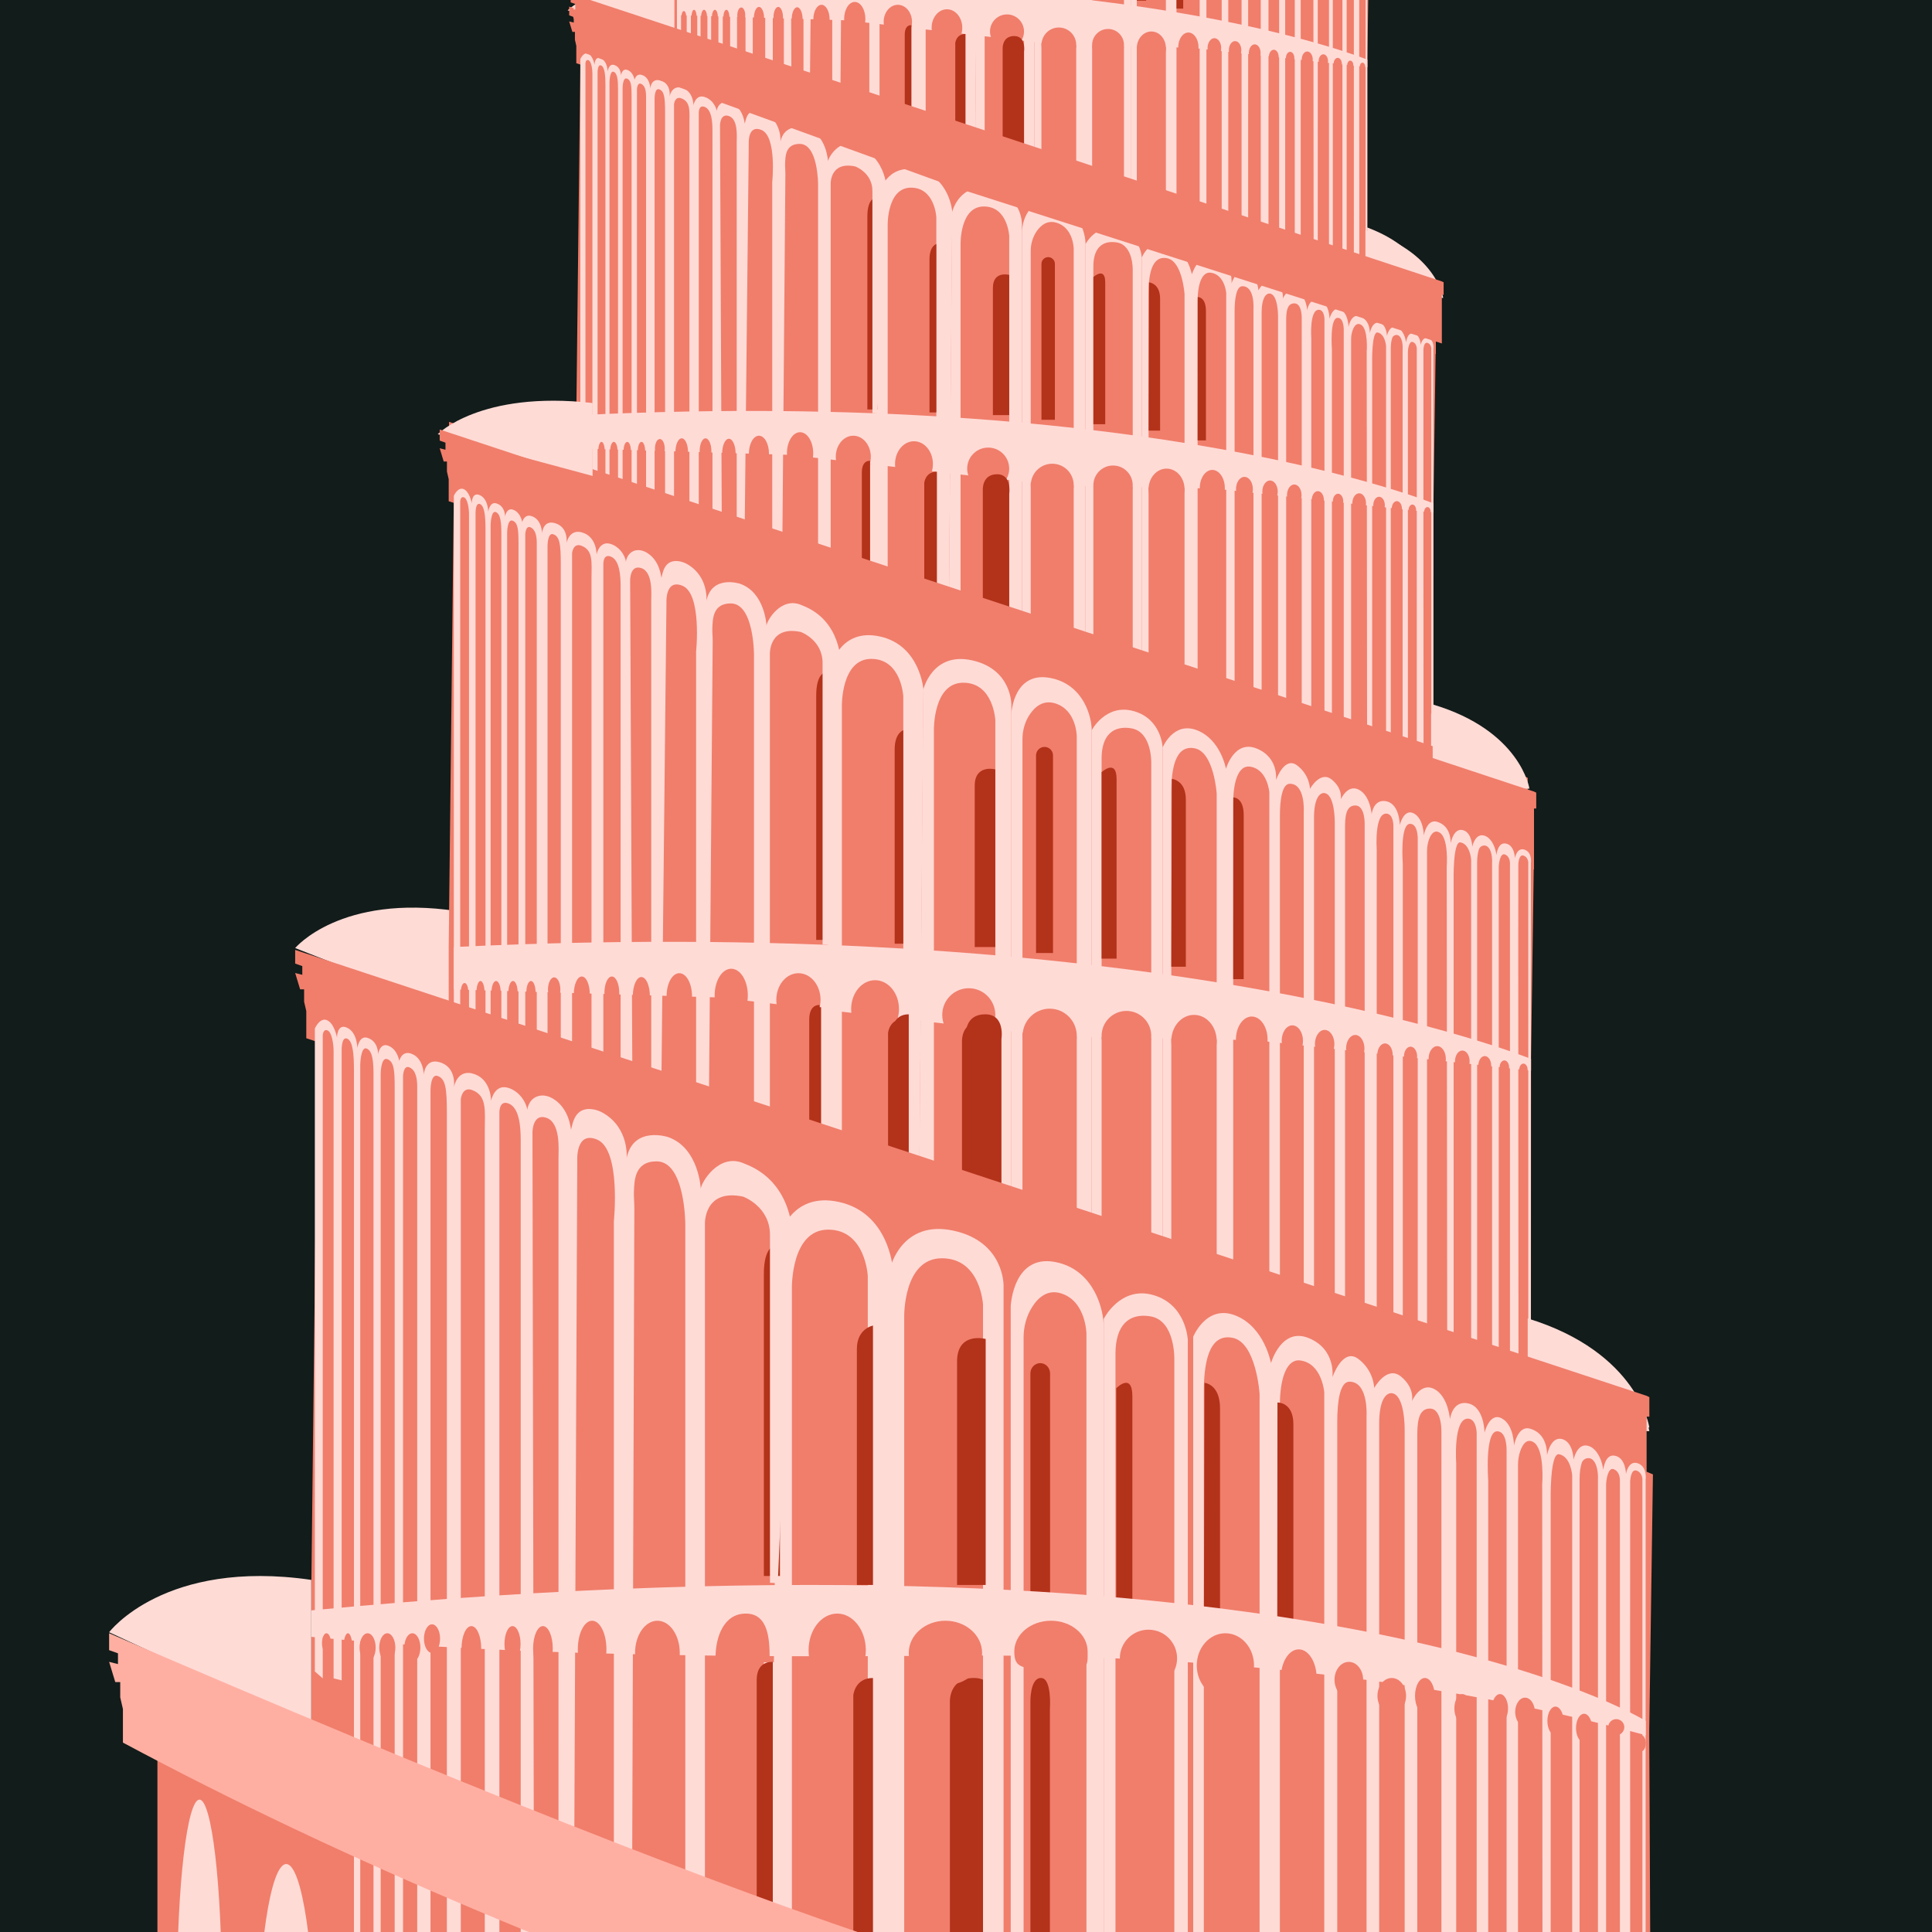 <svg xmlns="http://www.w3.org/2000/svg" xmlns:xlink="http://www.w3.org/1999/xlink" width="1080px" height="1080px" viewBox="0 0 1080 1080"><title>__ 15@4x</title><g id="__" stroke="none" stroke-width="1" fill="none" fill-rule="evenodd"><rect fill="#121C1A" x="0" y="0" width="1080" height="1080"></rect><g id="Group-39" transform="translate(-41, -393)"><g id="etage-copy" transform="translate(292, 384)"><path d="M66.307,14.793 C66.307,14.793 85.065,-4.586 134.861,1.017 L134.861,33.188 L66.307,14.793 Z" id="Fill-177-Copy-2" fill="#FFDBD6"></path><path d="M549.614,171.171 C549.614,171.171 545.833,145.565 506.78,133.991 L506.78,171.171 L549.614,171.171 Z" id="Fill-375-Copy" fill="#FFDBD6"></path><polyline id="Fill-173-Copy" fill="#F07E6B" points="550.318 290.395 551.64 198.201 363.52 119.849 105.313 33.612 73.429 41.983 71.163 241.032 71.163 283.128 279.509 359.493 550.261 436.26"></polyline><polygon id="Fill-175-Copy" fill="#F07E6B" points="551.64 172.438 67.177 12.7 67.177 17.595 69.733 18.505 69.733 21.627 67.177 20.977 68.954 26.83 70.383 26.83 70.383 31.252 71.163 34.634 71.163 39.967 71.163 44.349 203.586 88.178 233.866 99.331 239.503 119.849 260.307 109.07 472.434 187.203 551.64 206.87 551.64 182.827 551.64 179.906 552.627 179.906 552.627 172.911"></polygon><path d="M0.612,256.908 C0.612,256.908 20.054,230.164 71.668,237.895 L71.668,282.293 L0.612,256.908 Z" id="Fill-177-Copy" fill="#FFDBD6"></path><path d="M602.704,454.597 C602.704,454.597 597.961,422.481 548.979,407.965 L548.979,454.597 L602.704,454.597 Z" id="Fill-179-Copy" fill="#FFDBD6"></path><path d="M281.238,127.572 C281.238,127.572 285.18,110.607 302.916,114.552 C320.651,118.498 320.257,134.279 320.257,134.279 L320.257,354.825 L313.163,352.064 L313.163,140.986 C313.163,140.986 312.375,124.416 298.974,124.416 C285.574,124.416 285.968,145.326 285.968,145.326 L285.968,341.806 L279.509,339.256 L281.238,127.572 Z" id="Fill-181-Copy" fill="#FFDBD6"></path><path d="M240.49,117.058 C240.49,117.058 244.431,100.093 262.167,104.039 C279.903,107.984 281.327,127.405 281.327,127.405 L279.509,344.312 L272.414,341.551 L272.414,130.473 C272.414,130.473 271.626,113.902 258.225,113.902 C244.825,113.902 245.22,134.812 245.22,134.812 L245.22,331.293 L235.174,327.327 L235.174,268.417 L238.761,268.372 L240.49,117.058 Z" id="Fill-183-Copy" fill="#FFDBD6"></path><path d="M304.04,241.032 L313.162,241.032 L313.162,162.668 C313.162,162.668 304.04,160.215 304.04,169.885 L304.04,241.032 Z" id="Fill-185-Copy" fill="#B3321A"></path><path d="M272.414,145.41 C272.414,145.41 268.598,146.471 268.598,153.897 L268.598,239.555 L272.414,239.555 L272.414,145.41 Z" id="Fill-187-Copy" fill="#B3321A"></path><path d="M331.184,243.663 L331.184,156.497 C331.184,154.421 332.866,152.738 334.94,152.738 C337.014,152.738 338.695,154.421 338.695,156.497 L338.695,243.663 L331.184,243.663 Z" id="Fill-189-Copy" fill="#B3321A"></path><path d="M320.258,138.105 C320.258,138.105 321.129,118.301 338.695,122.572 C352.356,125.894 355.819,139.483 355.819,145.41 L355.819,365.461 L349.21,362.754 L349.21,148.029 C349.21,148.029 349.121,136.318 339.53,133.487 C334.37,131.964 330.781,134.945 328.483,138.306 C326.271,141.541 325.176,145.412 325.176,149.333 L325.176,356.138 L320.257,354.826 L320.258,138.105 Z" id="Fill-191-Copy" fill="#FFDBD6"></path><path d="M355.819,145.41 C355.819,145.41 362.036,133.502 374.406,136.942 C386.776,140.382 387.234,152.994 387.234,152.994 L387.234,374.048 L382.195,372.213 L382.195,159.91 C382.195,159.91 382.61,146.076 373.344,144.531 C365.21,143.175 360.204,147.72 360.204,157.809 L360.204,367.168 L355.819,365.461 L355.819,145.41 Z" id="Fill-193-Copy" fill="#FFDBD6"></path><path d="M387.234,152.994 C387.234,152.994 391.988,141.288 402.489,145.41 C412.991,149.532 415.262,162.39 415.262,162.39 C415.262,162.39 418.951,149.433 428.885,153.46 C438.819,157.487 437.4,167.432 437.4,167.432 C437.4,167.432 441.089,156.635 446.766,160.897 C452.442,165.158 452.442,171.267 452.442,171.267 C452.442,171.267 456.984,163.028 462.093,167.147 C467.201,171.267 466.066,175.955 466.066,175.955 C466.066,175.955 469.024,169.014 474.098,171.612 C479.171,174.211 479.761,182.42 479.761,182.42 C479.761,182.42 480.528,175.451 486.368,176.75 C492.209,178.049 492.209,187.203 492.209,187.203 C492.209,187.203 493.979,179.762 498.404,182.065 C502.828,184.368 502.828,191.75 502.828,191.75 C502.828,191.75 504.162,184.528 508.551,185.727 C512.963,186.932 514.726,190.739 514.746,195.176 C514.805,194.939 516.122,187.988 520.527,189.565 C524.195,190.879 524.303,196.77 524.303,196.77 C524.303,196.77 525.483,190.924 529.376,191.81 C533.27,192.695 534.922,198.542 534.922,200.373 C535.158,200.136 535.57,194.526 539.347,195.412 C543.122,196.298 543.181,201.849 543.181,201.849 C543.181,201.849 544.007,196.874 547.482,198.092 C550.956,199.309 550.261,203.918 550.261,203.918 L550.261,436.26 L549.104,435.408 L549.104,203.551 C549.104,203.551 548.933,201.301 547.015,200.685 C545.069,200.059 544.771,203.551 544.694,204.404 C544.616,205.255 544.771,432.435 544.771,432.435 L540.988,430.774 L540.988,204.73 C540.988,204.73 541.371,201.195 538.773,200.188 C536.691,199.381 536.021,204.15 536.021,205.805 L536.021,429.635 L533.078,428.5 L533.078,203.756 C533.078,203.756 533.397,198.963 531.243,196.887 C529.956,195.646 527.783,196.266 527.234,197.968 C526.835,199.205 526.458,201.082 526.458,203.756 L526.458,425.659 L523.81,424.713 L523.81,202.43 C523.81,202.43 523.353,195.664 519.081,194.857 C515.656,194.21 516.055,211.897 516.055,211.897 L516.055,422.441 L513.218,422.441 L512.999,205.577 C512.999,205.577 513.999,192.883 509.771,190.498 C507.482,189.207 506.061,191.214 505.24,193.327 C504.57,195.046 504.278,196.889 504.278,198.735 L504.278,203.09 L504.278,416.473 L500.168,415.435 L500.168,193.721 C500.168,193.721 500.449,186.671 496.762,186.677 C492.209,186.684 493.547,204.267 493.547,204.267 L493.547,412.974 L489.386,412.027 L489.386,187.284 C489.386,187.284 489.324,182.299 486.313,182.168 C480.854,181.93 482.01,198.076 482.01,198.076 L482.01,407.779 L476.678,407.003 L476.678,187.104 C476.678,187.104 476.982,178.573 472.523,178.573 C468.064,178.573 467.978,184.238 467.978,188.959 L467.978,404.914 L463.434,403.111 L463.434,185.926 C463.434,185.926 463.572,173.377 458.652,173.079 C456.415,173.079 454.252,176.064 454.252,183.827 L454.252,399.613 L449.704,398.344 L449.704,181.294 C449.704,181.294 450.463,168.992 443.538,168.992 C440.124,168.992 439.15,176.022 439.15,183.149 L439.15,393.249 L434.468,392.078 L434.468,172.8 C434.468,172.8 433.674,162.406 425.752,161.422 C421.038,160.85 418.473,167.528 418.473,177.389 L418.473,386.513 L411.158,383.682 L411.158,173.288 C411.158,173.288 409.943,155.089 401.504,153.372 C392.519,151.543 391.067,163.232 391.067,172.703 L391.067,375.871 L387.234,374.048 L387.234,152.994 Z" id="Fill-195-Copy" fill="#FFDBD6"></path><path d="M391.294,166.856 C391.294,166.856 397.502,167.257 397.502,175.995 L397.502,249.719 L391.068,249.719 L391.294,166.856 Z" id="Fill-197-Copy" fill="#B3321A"></path><path d="M360.204,163.875 C360.204,163.875 366.836,157.802 366.836,166.857 L366.836,246.138 L360.204,246.138 L360.204,163.875 Z" id="Fill-199-Copy" fill="#B3321A"></path><path d="M418.526,175.029 C418.526,175.029 423.12,174.831 423.12,182.827 L423.12,255.183 L418.473,255.183 L418.526,175.029 Z" id="Fill-201-Copy" fill="#B3321A"></path><path d="M237.811,119.849 C237.811,119.849 233.866,120.313 233.866,130.071 L233.866,237.872 L239.503,237.872 L239.503,119.849 L237.811,119.849 Z" id="Fill-203-Copy" fill="#B3321A"></path><path d="M185.268,88.239 C185.268,88.239 186.281,77.73 177.01,72.25 C175.87,71.577 174.622,71.081 173.317,70.86 C166.415,69.69 165.868,76.392 165.328,78.148 C165.194,77.946 164.818,70.59 158.866,67.041 C157.689,66.34 156.364,65.878 154.996,65.912 C151.88,65.99 150.012,68.266 149.583,71.151 C149.803,70.488 148.192,65.064 143.108,63.269 C137.832,61.408 136.633,67.836 136.633,67.836 C136.633,67.836 136.794,60.527 130.82,58.317 C124.495,55.978 123.315,62.901 123.315,62.901 C123.315,62.901 124.416,55.732 118.108,53.989 C112.852,52.536 112.499,58.482 112.499,58.482 C112.499,58.482 112.47,52.28 107.74,50.88 C104.525,49.927 103.705,53.572 103.705,53.572 C103.705,53.572 103.114,49.401 99.768,48.121 C96.737,46.961 96.098,51.176 96.098,51.176 C96.098,51.176 96.333,46.54 92.265,45.298 C89.3,44.392 88.659,48.981 88.659,48.981 C88.659,48.981 88.71,43.394 84.981,41.688 C81.366,40.036 81.375,45.224 81.375,45.224 C81.375,45.224 80.461,40.184 77.844,39.025 C75.219,37.863 73.429,41.983 73.429,41.983 L73.429,271.642 L76.265,274.115 L76.265,44.355 C76.265,44.355 76.413,41.924 78.041,42.685 C79.535,43.383 80.158,47.501 80.158,50.134 L80.158,274.115 L83.044,274.812 L83.044,49.743 C83.044,49.743 82.956,44.758 84.99,45.582 C87.091,46.434 87.454,51.219 87.454,56.782 L87.454,275.722 L89.714,276.527 L89.714,54.845 C89.714,54.845 89.865,48.364 91.965,49.112 C94.147,49.89 94.474,53.873 94.474,58.503 L94.474,277.622 L97.042,278.732 L97.042,58.351 C97.042,58.351 97.044,52.112 99.391,52.912 C101.854,53.753 102.065,56.979 102.065,63.052 L102.065,279.973 L105.065,281.475 L105.065,58.938 C105.065,58.938 105.179,54.95 107.348,55.851 C109.771,56.856 110.154,60.244 110.154,62.856 L110.154,283.499 L114.915,285.523 L114.915,64.227 C114.915,64.227 114.867,58.033 117.459,58.92 C120.299,59.891 120.786,63.313 120.786,71.998 L120.786,286.878 L125.783,288.751 L125.783,67.264 C125.783,67.264 126.197,62.501 130.023,64.019 C135.25,66.094 134.386,71.383 134.386,78.498 L134.386,291.996 L139.623,293.931 L139.623,72.481 C139.623,72.481 139.282,67.222 143.06,68.823 C146.839,70.423 147.273,77.24 147.273,81.75 L147.273,295.905 L152.464,297.983 L151.491,79.079 C151.491,79.079 151.494,72.139 156.496,73.876 C161.663,75.669 160.828,85.342 160.828,88.136 L160.828,300.794 L165.313,302.386 L167.561,89.046 C167.561,89.046 166.977,78.549 174.601,81.618 C183.352,85.142 180.687,110.815 180.687,110.815 L180.687,307.782 L186.378,309.195 L188.035,106.13 C188.051,104.167 187.805,102.206 187.885,100.245 C188.042,96.395 188.047,89.432 196.022,89.432 C206.312,89.432 206.312,111.931 206.312,111.931 L206.312,317.135 L213.352,319.574 L213.352,111.726 C213.352,111.726 212.928,99.061 227.04,102.03 C227.04,102.03 236.684,105.471 236.684,115.713 L236.684,239.968 L239.499,240.101 L244.752,116.586 C244.752,116.586 245.499,97 227.562,90.266 C218.327,86.012 211.867,97.28 211.867,99.244 C211.867,99.244 211.221,84.607 200.133,80.754 C200.133,80.754 187.726,76.654 185.268,88.239" id="Fill-205-Copy" fill="#FFDBD6"></path><path d="M550.318,290.395 C550.318,290.395 392.197,225.875 73.429,241.032 L73.429,259.736 L190.695,263.274 L338.695,280.358 L428.494,282.15 L550.318,295.591 L550.318,290.395 Z" id="Fill-207-Copy" fill="#FFDBD6"></path><path d="M313.145,270.957 C313.145,277.449 307.887,282.712 301.403,282.712 C294.917,282.712 289.66,277.449 289.66,270.957 C289.66,264.466 294.917,259.203 301.403,259.203 C307.887,259.203 313.145,264.466 313.145,270.957" id="Fill-209-Copy" fill="#F07E6B"></path><path d="M270.506,268.372 C270.506,275.391 265.767,281.082 259.92,281.082 C254.074,281.082 249.334,275.391 249.334,268.372 C249.334,261.352 254.074,255.662 259.92,255.662 C265.767,255.662 270.506,261.352 270.506,268.372" id="Fill-211-Copy" fill="#F07E6B"></path><path d="M235.784,264.327 C235.784,270.818 231.401,276.081 225.994,276.081 C220.587,276.081 216.204,270.818 216.204,264.327 C216.204,257.835 220.587,252.572 225.994,252.572 C231.401,252.572 235.784,257.835 235.784,264.327" id="Fill-213-Copy" fill="#F07E6B"></path><path d="M203.586,262.36 C203.586,268.852 200.299,274.114 196.246,274.114 C192.191,274.114 188.905,268.852 188.905,262.36 C188.905,255.868 192.191,250.606 196.246,250.606 C200.299,250.606 203.586,255.868 203.586,262.36" id="Fill-215-Copy" fill="#F07E6B"></path><path d="M178.868,262.633 C178.868,268.189 176.354,272.693 173.253,272.693 C170.151,272.693 167.637,268.189 167.637,262.633 C167.637,257.076 170.151,252.572 173.253,252.572 C176.354,252.572 178.868,257.076 178.868,262.633" id="Fill-217-Copy" fill="#F07E6B"></path><path d="M160.222,262.612 C160.222,267.221 158.534,270.958 156.452,270.958 C154.37,270.958 152.682,267.221 152.682,262.612 C152.682,258.002 154.37,254.266 156.452,254.266 C158.534,254.266 160.222,258.002 160.222,262.612" id="Fill-219-Copy" fill="#F07E6B"></path><path d="M146.678,261.225 C146.678,265.197 145.205,268.417 143.388,268.417 C141.571,268.417 140.099,265.197 140.099,261.225 C140.099,257.252 141.571,254.033 143.388,254.033 C145.205,254.033 146.678,257.252 146.678,261.225" id="Fill-221-Copy" fill="#F07E6B"></path><path d="M133.616,261.753 C133.616,266.017 132.035,269.474 130.085,269.474 C128.135,269.474 126.554,266.017 126.554,261.753 C126.554,257.489 128.135,254.032 130.085,254.032 C132.035,254.032 133.616,257.489 133.616,261.753" id="Fill-223-Copy" fill="#F07E6B"></path><path d="M120.593,259.779 C120.593,262.744 119.365,265.147 117.851,265.147 C116.336,265.147 115.108,262.744 115.108,259.779 C115.108,256.814 116.336,254.41 117.851,254.41 C119.365,254.41 120.593,256.814 120.593,259.779" id="Fill-225-Copy" fill="#F07E6B"></path><path d="M109.623,260.972 C109.623,263.714 108.708,265.937 107.58,265.937 C106.451,265.937 105.536,263.714 105.536,260.972 C105.536,258.23 106.451,256.007 107.58,256.007 C108.708,256.007 109.623,258.23 109.623,260.972" id="Fill-227-Copy" fill="#F07E6B"></path><path d="M101.673,260.972 C101.673,263.714 100.758,265.937 99.629,265.937 C98.501,265.937 97.586,263.714 97.586,260.972 C97.586,258.23 98.501,256.007 99.629,256.007 C100.758,256.007 101.673,258.23 101.673,260.972" id="Fill-229-Copy" fill="#F07E6B"></path><path d="M94.191,260.972 C94.191,263.714 93.276,265.937 92.147,265.937 C91.018,265.937 90.104,263.714 90.104,260.972 C90.104,258.23 91.018,256.007 92.147,256.007 C93.276,256.007 94.191,258.23 94.191,260.972" id="Fill-231-Copy" fill="#F07E6B"></path><path d="M87.031,260.972 C87.031,263.714 86.228,265.937 85.239,265.937 C84.248,265.937 83.446,263.714 83.446,260.972 C83.446,258.23 84.248,256.007 85.239,256.007 C86.228,256.007 87.031,258.23 87.031,260.972" id="Fill-233-Copy" fill="#F07E6B"></path><path d="M79.785,260.436 C79.785,262.389 79.068,263.973 78.183,263.973 C77.299,263.973 76.582,262.389 76.582,260.436 C76.582,258.482 77.299,256.898 78.183,256.898 C79.068,256.898 79.785,258.482 79.785,260.436" id="Fill-235-Copy" fill="#F07E6B"></path><path d="M349.21,280.228 C349.21,286.858 343.841,292.233 337.217,292.233 C330.594,292.233 325.225,286.858 325.225,280.228 C325.225,273.598 330.594,268.223 337.217,268.223 C343.841,268.223 349.21,273.598 349.21,280.228" id="Fill-237-Copy" fill="#F07E6B"></path><path d="M382.195,280.228 C382.195,286.307 377.272,291.235 371.199,291.235 C365.126,291.235 360.204,286.307 360.204,280.228 C360.204,274.149 365.126,269.221 371.199,269.221 C377.272,269.221 382.195,274.149 382.195,280.228" id="Fill-239-Copy" fill="#F07E6B"></path><path d="M411.159,282.431 C411.159,288.767 406.662,293.904 401.113,293.904 C395.565,293.904 391.068,288.767 391.068,282.431 C391.068,276.094 395.565,270.958 401.113,270.958 C406.662,270.958 411.159,276.094 411.159,282.431" id="Fill-241-Copy" fill="#F07E6B"></path><path d="M433.688,281.853 C433.688,287.468 430.551,292.02 426.683,292.02 C422.813,292.02 419.677,287.468 419.677,281.853 C419.677,276.238 422.813,271.686 426.683,271.686 C430.551,271.686 433.688,276.238 433.688,281.853" id="Fill-243-Copy" fill="#F07E6B"></path><path d="M449.366,282.431 C449.366,286.214 447.252,289.281 444.646,289.281 C442.038,289.281 439.925,286.214 439.925,282.431 C439.925,278.647 442.038,275.58 444.646,275.58 C447.252,275.58 449.366,278.647 449.366,282.431" id="Fill-245-Copy" fill="#F07E6B"></path><path d="M463.265,283.848 C463.265,287.303 461.335,290.104 458.955,290.104 C456.574,290.104 454.644,287.303 454.644,283.848 C454.644,280.392 456.574,277.592 458.955,277.592 C461.335,277.592 463.265,280.392 463.265,283.848" id="Fill-247-Copy" fill="#F07E6B"></path><path d="M476.577,285.822 C476.577,289.135 474.754,291.821 472.507,291.821 C470.259,291.821 468.437,289.135 468.437,285.822 C468.437,282.509 470.259,279.824 472.507,279.824 C474.754,279.824 476.577,282.509 476.577,285.822" id="Fill-249-Copy" fill="#F07E6B"></path><path d="M489.073,288.558 C489.073,291.324 487.552,293.566 485.676,293.566 C483.799,293.566 482.278,291.324 482.278,288.558 C482.278,285.792 483.799,283.55 485.676,283.55 C487.552,283.55 489.073,285.792 489.073,288.558" id="Fill-251-Copy" fill="#F07E6B"></path><path d="M499.891,289.273 C499.891,291.644 498.586,293.566 496.978,293.566 C495.369,293.566 494.065,291.644 494.065,289.273 C494.065,286.902 495.369,284.98 496.978,284.98 C498.586,284.98 499.891,286.902 499.891,289.273" id="Fill-253-Copy" fill="#F07E6B"></path><path d="M512.613,290.395 C512.613,293.511 510.899,296.038 508.784,296.038 C506.67,296.038 504.956,293.511 504.956,290.395 C504.956,287.279 506.67,284.753 508.784,284.753 C510.899,284.753 512.613,287.279 512.613,290.395" id="Fill-255-Copy" fill="#F07E6B"></path><path d="M523.141,291.461 C523.141,294.097 521.69,296.235 519.902,296.235 C518.113,296.235 516.663,294.097 516.663,291.461 C516.663,288.824 518.113,286.687 519.902,286.687 C521.69,286.687 523.141,288.824 523.141,291.461" id="Fill-257-Copy" fill="#F07E6B"></path><path d="M532.692,293.339 C532.692,295.661 531.415,297.544 529.839,297.544 C528.264,297.544 526.986,295.661 526.986,293.339 C526.986,291.017 528.264,289.134 529.839,289.134 C531.415,289.134 532.692,291.017 532.692,293.339" id="Fill-259-Copy" fill="#F07E6B"></path><path d="M540.626,294.16 C540.626,295.878 539.681,297.27 538.516,297.27 C537.351,297.27 536.406,295.878 536.406,294.16 C536.406,292.443 537.351,291.05 538.516,291.05 C539.681,291.05 540.626,292.443 540.626,294.16" id="Fill-261-Copy" fill="#F07E6B"></path><path d="M548.826,295.209 C548.826,296.73 547.99,297.963 546.958,297.963 C545.926,297.963 545.09,296.73 545.09,295.209 C545.09,293.688 545.926,292.455 546.958,292.455 C547.99,292.455 548.826,293.688 548.826,295.209" id="Fill-263-Copy" fill="#F07E6B"></path><path d="M235.382,266.615 C235.382,266.615 230.776,265.931 230.776,273.105 L230.776,327.418 L235.382,329.126 L235.382,266.615 Z" id="Fill-265-Copy" fill="#B3321A"></path><path d="M298.401,350.658 L298.401,282.726 C298.401,282.726 297.94,274.114 306.39,274.114 C314.839,274.114 313.163,285.033 313.163,285.033 L313.163,355.097 L298.401,350.658 Z" id="Fill-267-Copy" fill="#B3321A"></path><path d="M265.673,336.382 L265.673,278.956 C265.673,278.956 266.174,272.694 272.735,272.694 L272.735,339.76 L265.673,336.382 Z" id="Fill-269-Copy" fill="#B3321A"></path><polygon id="Fill-273-Copy" fill="#F07E6B" points="601.773 443.23 0 244.813 0 250.893 3.175 252.023 3.175 255.901 0 255.093 2.207 262.363 3.982 262.363 3.982 267.857 4.951 272.057 4.951 278.681 4.951 284.125 265.673 378.496 601.773 486 601.773 456.135 601.773 452.507 603 452.507 603 443.818"></polygon></g><g id="etage-copy-2" transform="translate(206, 617)"><path d="M0,305.969 C0,305.969 25.323,275.515 90.494,285.31 L90.494,341.565 L0,305.969 Z" id="Fill-177-Copy" fill="#FFDBD6"></path><path d="M79.694,18.744 C79.694,18.744 103.379,-5.81 166.257,1.288 L166.257,42.051 L79.694,18.744 Z" id="Fill-177-Copy-2" fill="#FFDBD6"></path><path d="M689.964,216.884 C689.964,216.884 685.189,184.439 635.877,169.774 L635.877,216.884 L689.964,216.884 Z" id="Fill-375-Copy" fill="#FFDBD6"></path><polyline id="Fill-173-Copy" fill="#F07E6B" points="690.853 367.947 692.522 251.131 454.983 151.855 128.946 42.589 88.686 53.195 85.825 305.401 85.825 358.738 348.903 455.498 690.781 552.765"></polyline><polygon id="Fill-175-Copy" fill="#F07E6B" points="692.521 218.488 80.792 16.092 80.792 22.294 84.02 23.447 84.02 27.403 80.792 26.579 83.036 33.995 84.841 33.995 84.841 39.599 85.825 43.883 85.825 50.64 85.825 56.192 253.036 111.726 291.27 125.857 298.388 151.855 324.656 138.198 592.509 237.197 692.521 262.116 692.521 231.651 692.521 227.951 693.768 227.951 693.768 219.088"></polygon><path d="M757,576 C757,576 751.011,535.307 689.162,516.914 L689.162,576 L757,576 Z" id="Fill-179-Copy" fill="#FFDBD6"></path><path d="M351.087,161.641 C351.087,161.641 356.063,140.145 378.459,145.144 C400.853,150.143 400.356,170.139 400.356,170.139 L400.356,449.584 L391.398,446.085 L391.398,178.637 C391.398,178.637 390.402,157.642 373.481,157.642 C356.561,157.642 357.059,184.136 357.059,184.136 L357.059,433.088 L348.903,429.857 L351.087,161.641 Z" id="Fill-181-Copy" fill="#FFDBD6"></path><path d="M299.634,148.32 C299.634,148.32 304.61,126.824 327.005,131.823 C349.4,136.822 351.198,161.43 351.198,161.43 L348.903,436.262 L339.945,432.764 L339.945,165.316 C339.945,165.316 338.949,144.32 322.028,144.32 C305.108,144.32 305.606,170.815 305.606,170.815 L305.606,419.766 L292.922,414.742 L292.922,340.099 L297.451,340.042 L299.634,148.32 Z" id="Fill-183-Copy" fill="#FFDBD6"></path><path d="M379.878,305.402 L391.397,305.402 L391.397,206.109 C391.397,206.109 379.878,203.001 379.878,215.254 L379.878,305.402 Z" id="Fill-185-Copy" fill="#B3321A"></path><path d="M339.944,184.243 C339.944,184.243 335.126,185.587 335.126,194.996 L335.126,303.529 L339.944,303.529 L339.944,184.243 Z" id="Fill-187-Copy" fill="#B3321A"></path><path d="M414.153,308.734 L414.153,198.291 C414.153,195.66 416.276,193.527 418.895,193.527 C421.514,193.527 423.637,195.66 423.637,198.291 L423.637,308.734 L414.153,308.734 Z" id="Fill-189-Copy" fill="#B3321A"></path><path d="M400.356,174.987 C400.356,174.987 401.457,149.894 423.637,155.306 C440.887,159.515 445.259,176.733 445.259,184.243 L445.259,463.059 L436.914,459.629 L436.914,187.561 C436.914,187.561 436.802,172.723 424.691,169.136 C418.176,167.206 413.645,170.982 410.742,175.242 C407.949,179.341 406.567,184.246 406.567,189.213 L406.567,451.246 L400.356,449.584 L400.356,174.987 Z" id="Fill-191-Copy" fill="#FFDBD6"></path><path d="M445.26,184.243 C445.26,184.243 453.11,169.155 468.73,173.513 C484.349,177.872 484.927,193.852 484.927,193.852 L484.927,473.939 L478.564,471.615 L478.564,202.615 C478.564,202.615 479.088,185.086 467.389,183.129 C457.117,181.41 450.796,187.169 450.796,199.953 L450.796,465.223 L445.26,463.059 L445.26,184.243 Z" id="Fill-193-Copy" fill="#FFDBD6"></path><path d="M484.927,193.851 C484.927,193.851 490.93,179.02 504.19,184.242 C517.45,189.465 520.317,205.757 520.317,205.757 C520.317,205.757 524.976,189.34 537.52,194.442 C550.063,199.545 548.271,212.145 548.271,212.145 C548.271,212.145 552.93,198.466 560.098,203.865 C567.265,209.265 567.265,217.005 567.265,217.005 C567.265,217.005 573,206.566 579.451,211.785 C585.901,217.005 584.468,222.945 584.468,222.945 C584.468,222.945 588.203,214.15 594.61,217.442 C601.016,220.735 601.761,231.136 601.761,231.136 C601.761,231.136 602.73,222.306 610.104,223.952 C617.479,225.599 617.479,237.197 617.479,237.197 C617.479,237.197 619.714,227.768 625.301,230.687 C630.888,233.605 630.888,242.958 630.888,242.958 C630.888,242.958 632.572,233.807 638.114,235.326 C643.685,236.853 645.911,241.677 645.936,247.298 C646.01,246.999 647.674,238.191 653.235,240.19 C657.868,241.854 658.003,249.319 658.003,249.319 C658.003,249.319 659.493,241.911 664.41,243.033 C669.326,244.156 671.412,251.564 671.412,253.883 C671.71,253.584 672.231,246.475 676.999,247.598 C681.766,248.72 681.841,255.754 681.841,255.754 C681.841,255.754 682.884,249.45 687.271,250.993 C691.659,252.535 690.781,258.375 690.781,258.375 L690.781,552.766 L689.32,551.686 L689.32,257.911 C689.32,257.911 689.104,255.06 686.682,254.279 C684.224,253.486 683.848,257.911 683.751,258.991 C683.653,260.07 683.848,547.92 683.848,547.92 L679.072,545.815 L679.072,259.404 C679.072,259.404 679.555,254.925 676.275,253.649 C673.647,252.627 672.8,258.669 672.8,260.766 L672.8,544.372 L669.083,542.933 L669.083,258.17 C669.083,258.17 669.486,252.098 666.766,249.466 C665.141,247.895 662.398,248.68 661.705,250.836 C661.201,252.404 660.724,254.782 660.724,258.17 L660.724,539.334 L657.381,538.135 L657.381,256.49 C657.381,256.49 656.804,247.918 651.41,246.895 C647.085,246.075 647.589,268.486 647.589,268.486 L647.589,535.256 L644.006,535.256 L643.73,260.478 C643.73,260.478 644.993,244.394 639.655,241.372 C636.764,239.736 634.97,242.279 633.932,244.956 C633.087,247.134 632.718,249.469 632.718,251.808 L632.718,257.326 L632.718,527.695 L627.528,526.38 L627.528,245.455 C627.528,245.455 627.883,236.523 623.228,236.53 C617.478,236.539 619.168,258.817 619.168,258.817 L619.168,523.261 L613.914,522.061 L613.914,237.299 C613.914,237.299 613.835,230.982 610.034,230.816 C603.141,230.515 604.6,250.973 604.6,250.973 L604.6,516.679 L597.867,515.695 L597.867,237.071 C597.867,237.071 598.251,226.261 592.622,226.261 C586.991,226.261 586.883,233.439 586.883,239.421 L586.883,513.048 L581.145,510.765 L581.145,235.579 C581.145,235.579 581.319,219.679 575.106,219.3 C572.281,219.3 569.551,223.083 569.551,232.919 L569.551,506.331 L563.807,504.724 L563.807,229.71 C563.807,229.71 564.766,214.123 556.022,214.123 C551.712,214.123 550.481,223.03 550.481,232.06 L550.481,498.269 L544.569,496.784 L544.569,218.947 C544.569,218.947 543.566,205.777 533.564,204.531 C527.612,203.805 524.372,212.268 524.372,224.762 L524.372,489.733 L515.136,486.146 L515.136,219.566 C515.136,219.566 513.602,196.506 502.945,194.33 C491.601,192.014 489.768,206.825 489.768,218.824 L489.768,476.25 L484.927,473.939 L484.927,193.851 Z" id="Fill-195-Copy" fill="#FFDBD6"></path><path d="M490.054,211.416 C490.054,211.416 497.893,211.924 497.893,222.996 L497.893,316.408 L489.768,316.408 L490.054,211.416 Z" id="Fill-197-Copy" fill="#B3321A"></path><path d="M450.796,207.639 C450.796,207.639 459.171,199.944 459.171,211.417 L459.171,311.87 L450.796,311.87 L450.796,207.639 Z" id="Fill-199-Copy" fill="#B3321A"></path><path d="M524.44,221.772 C524.44,221.772 530.24,221.52 530.24,231.651 L530.24,323.331 L524.372,323.331 L524.44,221.772 Z" id="Fill-201-Copy" fill="#B3321A"></path><path d="M296.251,151.855 C296.251,151.855 291.27,152.444 291.27,164.807 L291.27,301.397 L298.388,301.397 L298.388,151.855 L296.251,151.855 Z" id="Fill-203-Copy" fill="#B3321A"></path><path d="M229.905,111.803 C229.905,111.803 231.184,98.488 219.478,91.545 C218.038,90.692 216.463,90.064 214.815,89.783 C206.1,88.302 205.409,96.793 204.727,99.018 C204.558,98.762 204.083,89.441 196.567,84.945 C195.082,84.056 193.408,83.471 191.681,83.514 C187.746,83.613 185.388,86.496 184.845,90.152 C185.124,89.312 183.089,82.44 176.669,80.166 C170.008,77.807 168.493,85.952 168.493,85.952 C168.493,85.952 168.697,76.691 161.154,73.891 C153.167,70.927 151.677,79.699 151.677,79.699 C151.677,79.699 153.068,70.616 145.103,68.407 C138.466,66.566 138.02,74.1 138.02,74.1 C138.02,74.1 137.983,66.242 132.011,64.467 C127.952,63.26 126.916,67.879 126.916,67.879 C126.916,67.879 126.17,62.594 121.945,60.971 C118.118,59.502 117.311,64.843 117.311,64.843 C117.311,64.843 117.607,58.969 112.47,57.395 C108.727,56.247 107.918,62.061 107.918,62.061 C107.918,62.061 107.982,54.982 103.273,52.821 C98.709,50.728 98.72,57.302 98.72,57.302 C98.72,57.302 97.566,50.915 94.261,49.447 C90.947,47.974 88.686,53.195 88.686,53.195 L88.686,344.185 L92.268,347.318 L92.268,56.2 C92.268,56.2 92.454,53.12 94.511,54.084 C96.397,54.969 97.183,60.187 97.183,63.522 L97.183,347.318 L100.828,348.202 L100.828,63.027 C100.828,63.027 100.716,56.711 103.284,57.755 C105.938,58.834 106.396,64.897 106.396,71.946 L106.396,349.355 L109.249,350.375 L109.249,69.491 C109.249,69.491 109.441,61.28 112.092,62.228 C114.847,63.214 115.26,68.26 115.26,74.127 L115.26,351.763 L118.503,353.169 L118.503,73.934 C118.503,73.934 118.506,66.028 121.468,67.042 C124.579,68.108 124.845,72.196 124.845,79.891 L124.845,354.741 L128.634,356.644 L128.634,74.678 C128.634,74.678 128.778,69.625 131.517,70.766 C134.575,72.039 135.059,76.333 135.059,79.642 L135.059,359.21 L141.071,361.774 L141.071,81.38 C141.071,81.38 141.01,73.53 144.283,74.654 C147.869,75.885 148.484,80.222 148.484,91.225 L148.484,363.491 L154.794,365.864 L154.794,85.228 C154.794,85.228 155.317,79.192 160.147,81.116 C166.748,83.745 165.657,90.446 165.657,99.461 L165.657,369.975 L172.27,372.426 L172.27,91.838 C172.27,91.838 171.839,85.174 176.61,87.203 C181.381,89.23 181.929,97.867 181.929,103.582 L181.929,374.928 L188.483,377.562 L187.256,100.197 C187.256,100.197 187.259,91.404 193.576,93.604 C200.099,95.877 199.045,108.133 199.045,111.674 L199.045,381.122 L204.708,383.139 L207.546,112.827 C207.546,112.827 206.809,99.527 216.435,103.415 C227.487,107.88 224.12,140.409 224.12,140.409 L224.12,389.977 L231.307,391.767 L233.399,134.472 C233.419,131.985 233.109,129.5 233.21,127.016 C233.408,122.138 233.414,113.315 243.484,113.315 C256.478,113.315 256.478,141.823 256.478,141.823 L256.478,401.827 L265.367,404.918 L265.367,141.563 C265.367,141.563 264.832,125.515 282.65,129.277 C282.65,129.277 294.828,133.638 294.828,146.614 L294.828,304.053 L298.382,304.222 L305.016,147.721 C305.016,147.721 305.959,122.904 283.31,114.372 C271.649,108.982 263.491,123.259 263.491,125.748 C263.491,125.748 262.676,107.201 248.675,102.32 C248.675,102.32 233.01,97.125 229.905,111.803" id="Fill-205-Copy" fill="#FFDBD6"></path><path d="M690.853,367.947 C690.853,367.947 491.194,286.197 88.686,305.401 L88.686,329.099 L236.758,333.583 L423.637,355.229 L537.026,357.5 L690.853,374.53 L690.853,367.947 Z" id="Fill-207-Copy" fill="#FFDBD6"></path><path d="M391.375,343.318 C391.375,351.544 384.736,358.211 376.548,358.211 C368.359,358.211 361.721,351.544 361.721,343.318 C361.721,335.093 368.359,328.425 376.548,328.425 C384.736,328.425 391.375,335.093 391.375,343.318" id="Fill-209-Copy" fill="#F07E6B"></path><path d="M337.535,340.042 C337.535,348.936 331.551,356.146 324.168,356.146 C316.786,356.146 310.801,348.936 310.801,340.042 C310.801,331.148 316.786,323.938 324.168,323.938 C331.551,323.938 337.535,331.148 337.535,340.042" id="Fill-211-Copy" fill="#F07E6B"></path><path d="M293.692,334.916 C293.692,343.142 288.157,349.81 281.329,349.81 C274.502,349.81 268.968,343.142 268.968,334.916 C268.968,326.691 274.502,320.023 281.329,320.023 C288.157,320.023 293.692,326.691 293.692,334.916" id="Fill-213-Copy" fill="#F07E6B"></path><path d="M253.035,332.425 C253.035,340.65 248.885,347.318 243.767,347.318 C238.647,347.318 234.498,340.65 234.498,332.425 C234.498,324.199 238.647,317.531 243.767,317.531 C248.885,317.531 253.035,324.199 253.035,332.425" id="Fill-215-Copy" fill="#F07E6B"></path><path d="M221.825,332.77 C221.825,339.811 218.65,345.518 214.734,345.518 C210.818,345.518 207.643,339.811 207.643,332.77 C207.643,325.73 210.818,320.023 214.734,320.023 C218.65,320.023 221.825,325.73 221.825,332.77" id="Fill-217-Copy" fill="#F07E6B"></path><path d="M198.28,332.744 C198.28,338.584 196.149,343.318 193.52,343.318 C190.89,343.318 188.759,338.584 188.759,332.744 C188.759,326.904 190.89,322.169 193.52,322.169 C196.149,322.169 198.28,326.904 198.28,332.744" id="Fill-219-Copy" fill="#F07E6B"></path><path d="M181.177,330.986 C181.177,336.02 179.318,340.099 177.024,340.099 C174.73,340.099 172.87,336.02 172.87,330.986 C172.87,325.953 174.73,321.873 177.024,321.873 C179.318,321.873 181.177,325.953 181.177,330.986" id="Fill-221-Copy" fill="#F07E6B"></path><path d="M164.685,331.656 C164.685,337.058 162.689,341.439 160.226,341.439 C157.764,341.439 155.767,337.058 155.767,331.656 C155.767,326.253 157.764,321.873 160.226,321.873 C162.689,321.873 164.685,326.253 164.685,331.656" id="Fill-223-Copy" fill="#F07E6B"></path><path d="M148.241,329.154 C148.241,332.911 146.69,335.956 144.778,335.956 C142.865,335.956 141.315,332.911 141.315,329.154 C141.315,325.397 142.865,322.352 144.778,322.352 C146.69,322.352 148.241,325.397 148.241,329.154" id="Fill-225-Copy" fill="#F07E6B"></path><path d="M134.389,330.666 C134.389,334.141 133.234,336.957 131.808,336.957 C130.384,336.957 129.229,334.141 129.229,330.666 C129.229,327.191 130.384,324.375 131.808,324.375 C133.234,324.375 134.389,327.191 134.389,330.666" id="Fill-227-Copy" fill="#F07E6B"></path><path d="M124.35,330.666 C124.35,334.141 123.195,336.957 121.769,336.957 C120.344,336.957 119.189,334.141 119.189,330.666 C119.189,327.191 120.344,324.375 121.769,324.375 C123.195,324.375 124.35,327.191 124.35,330.666" id="Fill-229-Copy" fill="#F07E6B"></path><path d="M114.902,330.666 C114.902,334.141 113.747,336.957 112.322,336.957 C110.896,336.957 109.742,334.141 109.742,330.666 C109.742,327.191 110.896,324.375 112.322,324.375 C113.747,324.375 114.902,327.191 114.902,330.666" id="Fill-231-Copy" fill="#F07E6B"></path><path d="M105.861,330.666 C105.861,334.141 104.848,336.957 103.598,336.957 C102.348,336.957 101.335,334.141 101.335,330.666 C101.335,327.191 102.348,324.375 103.598,324.375 C104.848,324.375 105.861,327.191 105.861,330.666" id="Fill-233-Copy" fill="#F07E6B"></path><path d="M96.712,329.986 C96.712,332.462 95.806,334.469 94.69,334.469 C93.573,334.469 92.668,332.462 92.668,329.986 C92.668,327.511 93.573,325.504 94.69,325.504 C95.806,325.504 96.712,327.511 96.712,329.986" id="Fill-235-Copy" fill="#F07E6B"></path><path d="M436.914,355.064 C436.914,363.465 430.135,370.276 421.771,370.276 C413.408,370.276 406.628,363.465 406.628,355.064 C406.628,346.664 413.408,339.853 421.771,339.853 C430.135,339.853 436.914,346.664 436.914,355.064" id="Fill-237-Copy" fill="#F07E6B"></path><path d="M478.564,355.064 C478.564,362.767 472.348,369.01 464.68,369.01 C457.012,369.01 450.796,362.767 450.796,355.064 C450.796,347.362 457.012,341.118 464.68,341.118 C472.348,341.118 478.564,347.362 478.564,355.064" id="Fill-239-Copy" fill="#F07E6B"></path><path d="M515.137,357.855 C515.137,365.884 509.458,372.392 502.452,372.392 C495.447,372.392 489.768,365.884 489.768,357.855 C489.768,349.826 495.447,343.319 502.452,343.319 C509.458,343.319 515.137,349.826 515.137,357.855" id="Fill-241-Copy" fill="#F07E6B"></path><path d="M543.585,357.123 C543.585,364.238 539.624,370.006 534.739,370.006 C529.853,370.006 525.893,364.238 525.893,357.123 C525.893,350.009 529.853,344.241 534.739,344.241 C539.624,344.241 543.585,350.009 543.585,357.123" id="Fill-243-Copy" fill="#F07E6B"></path><path d="M563.381,357.855 C563.381,362.649 560.712,366.536 557.42,366.536 C554.128,366.536 551.46,362.649 551.46,357.855 C551.46,353.062 554.128,349.175 557.42,349.175 C560.712,349.175 563.381,353.062 563.381,357.855" id="Fill-245-Copy" fill="#F07E6B"></path><path d="M580.931,359.651 C580.931,364.029 578.494,367.578 575.488,367.578 C572.482,367.578 570.045,364.029 570.045,359.651 C570.045,355.273 572.482,351.724 575.488,351.724 C578.494,351.724 580.931,355.273 580.931,359.651" id="Fill-247-Copy" fill="#F07E6B"></path><path d="M597.74,362.153 C597.74,366.35 595.439,369.753 592.601,369.753 C589.763,369.753 587.462,366.35 587.462,362.153 C587.462,357.955 589.763,354.552 592.601,354.552 C595.439,354.552 597.74,357.955 597.74,362.153" id="Fill-249-Copy" fill="#F07E6B"></path><path d="M613.519,365.619 C613.519,369.124 611.598,371.965 609.229,371.965 C606.859,371.965 604.939,369.124 604.939,365.619 C604.939,362.115 606.859,359.274 609.229,359.274 C611.598,359.274 613.519,362.115 613.519,365.619" id="Fill-251-Copy" fill="#F07E6B"></path><path d="M627.178,366.525 C627.178,369.53 625.531,371.965 623.5,371.965 C621.469,371.965 619.822,369.53 619.822,366.525 C619.822,363.521 621.469,361.086 623.5,361.086 C625.531,361.086 627.178,363.521 627.178,366.525" id="Fill-253-Copy" fill="#F07E6B"></path><path d="M643.242,367.947 C643.242,371.895 641.078,375.096 638.408,375.096 C635.738,375.096 633.574,371.895 633.574,367.947 C633.574,363.998 635.738,360.797 638.408,360.797 C641.078,360.797 643.242,363.998 643.242,367.947" id="Fill-255-Copy" fill="#F07E6B"></path><path d="M656.536,369.297 C656.536,372.638 654.705,375.346 652.446,375.346 C650.187,375.346 648.356,372.638 648.356,369.297 C648.356,365.957 650.187,363.248 652.446,363.248 C654.705,363.248 656.536,365.957 656.536,369.297" id="Fill-257-Copy" fill="#F07E6B"></path><path d="M668.597,371.677 C668.597,374.619 666.984,377.004 664.994,377.004 C663.005,377.004 661.392,374.619 661.392,371.677 C661.392,368.735 663.005,366.349 664.994,366.349 C666.984,366.349 668.597,368.735 668.597,371.677" id="Fill-259-Copy" fill="#F07E6B"></path><path d="M678.615,372.717 C678.615,374.894 677.422,376.658 675.95,376.658 C674.479,376.658 673.286,374.894 673.286,372.717 C673.286,370.541 674.479,368.777 675.95,368.777 C677.422,368.777 678.615,370.541 678.615,372.717" id="Fill-261-Copy" fill="#F07E6B"></path><path d="M688.969,374.047 C688.969,375.974 687.913,377.536 686.61,377.536 C685.307,377.536 684.251,375.974 684.251,374.047 C684.251,372.12 685.307,370.557 686.61,370.557 C687.913,370.557 688.969,372.12 688.969,374.047" id="Fill-263-Copy" fill="#F07E6B"></path><path d="M293.185,337.816 C293.185,337.816 287.368,336.95 287.368,346.039 L287.368,414.857 L293.185,417.021 L293.185,337.816 Z" id="Fill-265-Copy" fill="#B3321A"></path><path d="M372.758,444.303 L372.758,358.23 C372.758,358.23 372.176,347.318 382.846,347.318 C393.514,347.318 391.398,361.153 391.398,361.153 L391.398,449.928 L372.758,444.303 Z" id="Fill-267-Copy" fill="#B3321A"></path><path d="M331.432,426.215 L331.432,353.452 C331.432,353.452 332.065,345.518 340.35,345.518 L340.35,430.495 L331.432,426.215 Z" id="Fill-269-Copy" fill="#B3321A"></path></g><g id="etage" transform="translate(360, 194)"><polyline id="Fill-173-Copy" fill="#F07E6B" points="445.365 232.356 446.435 157.583 294.192 94.036 85.228 24.095 59.425 30.884 57.591 192.321 57.591 226.462 226.203 288.398 445.319 350.659"></polyline><path d="M0.496,205.197 C0.496,205.197 16.23,183.507 58,189.777 L58,225.785 L0.496,205.197 Z" id="Fill-177-Copy" fill="#FFDBD6"></path><path d="M487.76,365.531 C487.76,365.531 483.922,339.484 444.282,327.71 L444.282,365.531 L487.76,365.531 Z" id="Fill-179-Copy" fill="#FFDBD6"></path><path d="M227.603,100.3 C227.603,100.3 230.792,86.541 245.146,89.74 C259.499,92.94 259.18,105.74 259.18,105.74 L259.18,284.612 L253.439,282.372 L253.439,111.18 C253.439,111.18 252.801,97.74 241.956,97.74 C231.111,97.74 231.43,114.699 231.43,114.699 L231.43,274.053 L226.203,271.985 L227.603,100.3 Z" id="Fill-181-Copy" fill="#FFDBD6"></path><path d="M194.625,91.773 C194.625,91.773 197.815,78.014 212.168,81.214 C226.522,84.413 227.674,100.165 227.674,100.165 L226.203,276.085 L220.461,273.846 L220.461,102.653 C220.461,102.653 219.823,89.213 208.978,89.213 C198.134,89.213 198.453,106.172 198.453,106.172 L198.453,265.526 L190.323,262.31 L190.323,214.531 L193.226,214.494 L194.625,91.773 Z" id="Fill-183-Copy" fill="#FFDBD6"></path><path d="M259.18,108.843 C259.18,108.843 259.886,92.781 274.101,96.245 C285.157,98.939 287.96,109.96 287.96,114.768 L287.96,293.238 L282.611,291.042 L282.611,116.892 C282.611,116.892 282.539,107.394 274.777,105.098 C270.601,103.862 267.697,106.28 265.837,109.006 C264.047,111.63 263.161,114.769 263.161,117.949 L263.161,285.676 L259.18,284.612 L259.18,108.843 Z" id="Fill-191-Copy" fill="#FFDBD6"></path><path d="M287.96,114.767 C287.96,114.767 292.991,105.11 303.002,107.9 C313.013,110.689 313.383,120.918 313.383,120.918 L313.383,300.202 L309.305,298.714 L309.305,126.528 C309.305,126.528 309.641,115.307 302.143,114.054 C295.56,112.954 291.508,116.641 291.508,124.823 L291.508,294.623 L287.96,293.238 L287.96,114.767 Z" id="Fill-193-Copy" fill="#FFDBD6"></path><path d="M313.383,120.918 C313.383,120.918 317.231,111.425 325.729,114.767 C334.228,118.11 336.066,128.539 336.066,128.539 C336.066,128.539 339.052,118.03 347.091,121.296 C355.131,124.563 353.982,132.628 353.982,132.628 C353.982,132.628 356.968,123.872 361.562,127.328 C366.156,130.784 366.156,135.739 366.156,135.739 C366.156,135.739 369.831,129.057 373.966,132.397 C378.1,135.739 377.181,139.541 377.181,139.541 C377.181,139.541 379.575,133.911 383.681,136.018 C387.787,138.126 388.265,144.784 388.265,144.784 C388.265,144.784 388.885,139.132 393.612,140.185 C398.338,141.239 398.338,148.663 398.338,148.663 C398.338,148.663 399.771,142.628 403.352,144.496 C406.932,146.364 406.932,152.351 406.932,152.351 C406.932,152.351 408.012,146.494 411.564,147.466 C415.134,148.443 416.561,151.531 416.577,155.129 C416.625,154.938 417.691,149.3 421.255,150.579 C424.224,151.644 424.311,156.423 424.311,156.423 C424.311,156.423 425.266,151.681 428.417,152.399 C431.568,153.118 432.905,157.86 432.905,159.344 C433.096,159.153 433.43,154.602 436.486,155.321 C439.542,156.04 439.589,160.542 439.589,160.542 C439.589,160.542 440.258,156.507 443.07,157.494 C445.882,158.482 445.319,162.219 445.319,162.219 L445.319,350.659 L444.383,349.968 L444.383,161.922 C444.383,161.922 444.244,160.098 442.692,159.598 C441.117,159.09 440.876,161.922 440.814,162.614 C440.751,163.304 440.876,347.557 440.876,347.557 L437.814,346.21 L437.814,162.878 C437.814,162.878 438.124,160.011 436.022,159.195 C434.337,158.54 433.795,162.408 433.795,163.75 L433.795,345.286 L431.413,344.365 L431.413,162.088 C431.413,162.088 431.671,158.202 429.928,156.517 C428.886,155.511 427.128,156.014 426.684,157.394 C426.361,158.398 426.055,159.92 426.055,162.088 L426.055,342.061 L423.913,341.294 L423.913,161.013 C423.913,161.013 423.543,155.526 420.086,154.871 C417.314,154.346 417.636,168.691 417.636,168.691 L417.636,339.451 L415.34,339.451 L415.163,163.566 C415.163,163.566 415.972,153.27 412.551,151.336 C410.699,150.288 409.549,151.917 408.884,153.63 C408.342,155.024 408.106,156.519 408.106,158.016 L408.106,161.548 L408.106,334.611 L404.779,333.769 L404.779,153.95 C404.779,153.95 405.007,148.232 402.023,148.236 C398.338,148.242 399.421,162.503 399.421,162.503 L399.421,331.773 L396.054,331.005 L396.054,148.729 C396.054,148.729 396.003,144.686 393.567,144.579 C389.149,144.386 390.084,157.482 390.084,157.482 L390.084,327.56 L385.769,326.93 L385.769,148.583 C385.769,148.583 386.015,141.664 382.407,141.664 C378.798,141.664 378.729,146.258 378.729,150.087 L378.729,325.236 L375.051,323.774 L375.051,147.628 C375.051,147.628 375.163,137.45 371.181,137.208 C369.37,137.208 367.62,139.629 367.62,145.925 L367.62,320.936 L363.939,319.907 L363.939,143.871 C363.939,143.871 364.554,133.894 358.95,133.894 C356.187,133.894 355.398,139.595 355.398,145.375 L355.398,315.775 L351.609,314.825 L351.609,136.982 C351.609,136.982 350.966,128.551 344.556,127.754 C340.741,127.29 338.665,132.706 338.665,140.704 L338.665,310.312 L332.745,308.016 L332.745,137.378 C332.745,137.378 331.762,122.617 324.932,121.225 C317.661,119.742 316.486,129.222 316.486,136.903 L316.486,301.681 L313.383,300.202 L313.383,120.918 Z" id="Fill-195-Copy" fill="#FFDBD6"></path><path d="M316.669,132.161 C316.669,132.161 321.693,132.486 321.693,139.573 L321.693,199.367 L316.486,199.367 L316.669,132.161 Z" id="Fill-197-Copy" fill="#B3321A"></path><path d="M338.708,138.79 C338.708,138.79 342.426,138.629 342.426,145.114 L342.426,203.798 L338.665,203.798 L338.708,138.79 Z" id="Fill-201-Copy" fill="#B3321A"></path><path d="M149.935,68.399 C149.935,68.399 150.754,59.876 143.252,55.432 C142.329,54.885 141.32,54.484 140.263,54.304 C134.677,53.356 134.235,58.791 133.798,60.215 C133.689,60.051 133.385,54.085 128.568,51.207 C127.616,50.638 126.543,50.264 125.436,50.291 C122.914,50.354 121.403,52.2 121.055,54.54 C121.234,54.002 119.93,49.604 115.815,48.148 C111.546,46.638 110.575,51.852 110.575,51.852 C110.575,51.852 110.705,45.924 105.871,44.131 C100.752,42.234 99.797,47.849 99.797,47.849 C99.797,47.849 100.688,42.035 95.583,40.621 C91.33,39.443 91.044,44.265 91.044,44.265 C91.044,44.265 91.02,39.235 87.193,38.099 C84.591,37.327 83.927,40.283 83.927,40.283 C83.927,40.283 83.449,36.9 80.741,35.862 C78.288,34.921 77.771,38.34 77.771,38.34 C77.771,38.34 77.961,34.58 74.669,33.572 C72.269,32.838 71.751,36.559 71.751,36.559 C71.751,36.559 71.792,32.028 68.774,30.645 C65.849,29.305 65.856,33.513 65.856,33.513 C65.856,33.513 65.116,29.424 62.998,28.485 C60.874,27.542 59.425,30.884 59.425,30.884 L59.425,217.147 L61.72,219.152 L61.72,32.807 C61.72,32.807 61.84,30.836 63.158,31.453 C64.367,32.019 64.871,35.359 64.871,37.494 L64.871,219.152 L67.207,219.718 L67.207,37.177 C67.207,37.177 67.135,33.134 68.781,33.803 C70.482,34.493 70.775,38.374 70.775,42.886 L70.775,220.456 L72.604,221.108 L72.604,41.315 C72.604,41.315 72.727,36.059 74.426,36.666 C76.192,37.297 76.457,40.527 76.457,44.283 L76.457,221.997 L78.535,222.897 L78.535,44.159 C78.535,44.159 78.537,39.098 80.435,39.748 C82.429,40.43 82.6,43.047 82.6,47.972 L82.6,223.904 L85.028,225.122 L85.028,44.635 C85.028,44.635 85.12,41.401 86.876,42.131 C88.836,42.946 89.146,45.694 89.146,47.813 L89.146,226.764 L92.999,228.405 L92.999,48.925 C92.999,48.925 92.96,43.901 95.058,44.62 C97.356,45.408 97.751,48.184 97.751,55.227 L97.751,229.504 L101.794,231.023 L101.794,51.388 C101.794,51.388 102.13,47.525 105.226,48.756 C109.456,50.439 108.757,54.729 108.757,60.499 L108.757,233.655 L112.995,235.224 L112.995,55.619 C112.995,55.619 112.719,51.354 115.777,52.652 C118.835,53.95 119.186,59.479 119.186,63.137 L119.186,236.825 L123.387,238.511 L122.6,60.97 C122.6,60.97 122.602,55.342 126.651,56.75 C130.832,58.204 130.156,66.05 130.156,68.316 L130.156,240.79 L133.786,242.081 L135.605,69.054 C135.605,69.054 135.132,60.541 141.302,63.03 C148.385,65.888 146.227,86.709 146.227,86.709 L146.227,246.458 L150.834,247.604 L152.174,82.91 C152.187,81.317 151.988,79.727 152.053,78.137 C152.18,75.014 152.184,69.367 158.638,69.367 C166.966,69.367 166.966,87.615 166.966,87.615 L166.966,254.043 L172.663,256.021 L172.663,87.448 C172.663,87.448 172.32,77.176 183.74,79.584 C183.74,79.584 191.545,82.375 191.545,90.682 L191.545,191.458 L193.823,191.566 L198.075,91.39 C198.075,91.39 198.679,75.505 184.163,70.043 C176.689,66.593 171.461,75.732 171.461,77.325 C171.461,77.325 170.938,65.453 161.965,62.329 C161.965,62.329 151.925,59.003 149.935,68.399" id="Fill-205-Copy" fill="#FFDBD6"></path><path d="M445.365,232.356 C445.365,232.356 317.4,180.028 59.425,192.321 L59.425,207.49 L154.327,210.36 L274.102,224.216 L346.774,225.67 L445.365,236.57 L445.365,232.356 Z" id="Fill-207-Copy" fill="#FFDBD6"></path><path d="M253.424,216.592 C253.424,221.857 249.169,226.125 243.921,226.125 C238.673,226.125 234.418,221.857 234.418,216.592 C234.418,211.326 238.673,207.058 243.921,207.058 C249.169,207.058 253.424,211.326 253.424,216.592" id="Fill-209-Copy" fill="#F07E6B"></path><path d="M218.917,214.494 C218.917,220.188 215.082,224.803 210.35,224.803 C205.619,224.803 201.783,220.188 201.783,214.494 C201.783,208.801 205.619,204.186 210.35,204.186 C215.082,204.186 218.917,208.801 218.917,214.494" id="Fill-211-Copy" fill="#F07E6B"></path><path d="M190.817,211.214 C190.817,216.479 187.27,220.747 182.894,220.747 C178.518,220.747 174.971,216.479 174.971,211.214 C174.971,205.948 178.518,201.681 182.894,201.681 C187.27,201.681 190.817,205.948 190.817,211.214" id="Fill-213-Copy" fill="#F07E6B"></path><path d="M164.759,209.619 C164.759,214.884 162.1,219.152 158.819,219.152 C155.538,219.152 152.878,214.884 152.878,209.619 C152.878,204.353 155.538,200.085 158.819,200.085 C162.1,200.085 164.759,204.353 164.759,209.619" id="Fill-215-Copy" fill="#F07E6B"></path><path d="M144.756,209.84 C144.756,214.346 142.721,217.999 140.212,217.999 C137.701,217.999 135.667,214.346 135.667,209.84 C135.667,205.333 137.701,201.681 140.212,201.681 C142.721,201.681 144.756,205.333 144.756,209.84" id="Fill-217-Copy" fill="#F07E6B"></path><path d="M129.666,209.823 C129.666,213.561 128.3,216.592 126.615,216.592 C124.929,216.592 123.564,213.561 123.564,209.823 C123.564,206.085 124.929,203.054 126.615,203.054 C128.3,203.054 129.666,206.085 129.666,209.823" id="Fill-219-Copy" fill="#F07E6B"></path><path d="M118.704,208.698 C118.704,211.92 117.512,214.531 116.042,214.531 C114.572,214.531 113.38,211.92 113.38,208.698 C113.38,205.476 114.572,202.865 116.042,202.865 C117.512,202.865 118.704,205.476 118.704,208.698" id="Fill-221-Copy" fill="#F07E6B"></path><path d="M108.134,209.127 C108.134,212.585 106.855,215.389 105.276,215.389 C103.698,215.389 102.418,212.585 102.418,209.127 C102.418,205.668 103.698,202.865 105.276,202.865 C106.855,202.865 108.134,205.668 108.134,209.127" id="Fill-223-Copy" fill="#F07E6B"></path><path d="M97.594,207.525 C97.594,209.93 96.601,211.879 95.375,211.879 C94.149,211.879 93.156,209.93 93.156,207.525 C93.156,205.12 94.149,203.171 95.375,203.171 C96.601,203.171 97.594,205.12 97.594,207.525" id="Fill-225-Copy" fill="#F07E6B"></path><path d="M88.717,208.493 C88.717,210.717 87.976,212.52 87.063,212.52 C86.15,212.52 85.409,210.717 85.409,208.493 C85.409,206.269 86.15,204.466 87.063,204.466 C87.976,204.466 88.717,206.269 88.717,208.493" id="Fill-227-Copy" fill="#F07E6B"></path><path d="M82.282,208.493 C82.282,210.717 81.542,212.52 80.628,212.52 C79.715,212.52 78.975,210.717 78.975,208.493 C78.975,206.269 79.715,204.466 80.628,204.466 C81.542,204.466 82.282,206.269 82.282,208.493" id="Fill-229-Copy" fill="#F07E6B"></path><path d="M76.227,208.493 C76.227,210.717 75.487,212.52 74.573,212.52 C73.66,212.52 72.92,210.717 72.92,208.493 C72.92,206.269 73.66,204.466 74.573,204.466 C75.487,204.466 76.227,206.269 76.227,208.493" id="Fill-231-Copy" fill="#F07E6B"></path><path d="M70.433,208.493 C70.433,210.717 69.783,212.52 68.982,212.52 C68.181,212.52 67.532,210.717 67.532,208.493 C67.532,206.269 68.181,204.466 68.982,204.466 C69.783,204.466 70.433,206.269 70.433,208.493" id="Fill-233-Copy" fill="#F07E6B"></path><path d="M64.569,208.058 C64.569,209.642 63.988,210.927 63.273,210.927 C62.557,210.927 61.977,209.642 61.977,208.058 C61.977,206.473 62.557,205.189 63.273,205.189 C63.988,205.189 64.569,206.473 64.569,208.058" id="Fill-235-Copy" fill="#F07E6B"></path><path d="M282.611,224.11 C282.611,229.488 278.266,233.847 272.906,233.847 C267.545,233.847 263.2,229.488 263.2,224.11 C263.2,218.733 267.545,214.374 272.906,214.374 C278.266,214.374 282.611,218.733 282.611,224.11" id="Fill-237-Copy" fill="#F07E6B"></path><path d="M309.305,224.11 C309.305,229.041 305.321,233.037 300.407,233.037 C295.492,233.037 291.508,229.041 291.508,224.11 C291.508,219.18 295.492,215.184 300.407,215.184 C305.321,215.184 309.305,219.18 309.305,224.11" id="Fill-239-Copy" fill="#F07E6B"></path><path d="M332.745,225.897 C332.745,231.036 329.106,235.202 324.616,235.202 C320.126,235.202 316.486,231.036 316.486,225.897 C316.486,220.758 320.126,216.592 324.616,216.592 C329.106,216.592 332.745,220.758 332.745,225.897" id="Fill-241-Copy" fill="#F07E6B"></path><path d="M350.978,225.428 C350.978,229.982 348.44,233.674 345.309,233.674 C342.177,233.674 339.639,229.982 339.639,225.428 C339.639,220.874 342.177,217.182 345.309,217.182 C348.44,217.182 350.978,220.874 350.978,225.428" id="Fill-243-Copy" fill="#F07E6B"></path><path d="M363.666,225.897 C363.666,228.965 361.955,231.453 359.846,231.453 C357.736,231.453 356.025,228.965 356.025,225.897 C356.025,222.828 357.736,220.341 359.846,220.341 C361.955,220.341 363.666,222.828 363.666,225.897" id="Fill-245-Copy" fill="#F07E6B"></path><path d="M374.914,227.046 C374.914,229.849 373.352,232.12 371.426,232.12 C369.499,232.12 367.937,229.849 367.937,227.046 C367.937,224.244 369.499,221.972 371.426,221.972 C373.352,221.972 374.914,224.244 374.914,227.046" id="Fill-247-Copy" fill="#F07E6B"></path><path d="M385.687,228.648 C385.687,231.334 384.213,233.513 382.394,233.513 C380.574,233.513 379.1,231.334 379.1,228.648 C379.1,225.96 380.574,223.782 382.394,223.782 C384.213,223.782 385.687,225.96 385.687,228.648" id="Fill-249-Copy" fill="#F07E6B"></path><path d="M395.801,230.867 C395.801,233.11 394.57,234.928 393.051,234.928 C391.532,234.928 390.301,233.11 390.301,230.867 C390.301,228.623 391.532,226.805 393.051,226.805 C394.57,226.805 395.801,228.623 395.801,230.867" id="Fill-251-Copy" fill="#F07E6B"></path><path d="M404.555,231.446 C404.555,233.369 403.499,234.928 402.197,234.928 C400.896,234.928 399.84,233.369 399.84,231.446 C399.84,229.524 400.896,227.965 402.197,227.965 C403.499,227.965 404.555,229.524 404.555,231.446" id="Fill-253-Copy" fill="#F07E6B"></path><path d="M414.851,232.356 C414.851,234.884 413.464,236.933 411.752,236.933 C410.041,236.933 408.654,234.884 408.654,232.356 C408.654,229.829 410.041,227.78 411.752,227.78 C413.464,227.78 414.851,229.829 414.851,232.356" id="Fill-255-Copy" fill="#F07E6B"></path><path d="M423.371,233.221 C423.371,235.359 422.197,237.093 420.75,237.093 C419.302,237.093 418.128,235.359 418.128,233.221 C418.128,231.082 419.302,229.349 420.75,229.349 C422.197,229.349 423.371,231.082 423.371,233.221" id="Fill-257-Copy" fill="#F07E6B"></path><path d="M431.101,234.744 C431.101,236.627 430.067,238.154 428.792,238.154 C427.517,238.154 426.483,236.627 426.483,234.744 C426.483,232.861 427.517,231.334 428.792,231.334 C430.067,231.334 431.101,232.861 431.101,234.744" id="Fill-259-Copy" fill="#F07E6B"></path><path d="M437.522,235.41 C437.522,236.803 436.757,237.932 435.814,237.932 C434.871,237.932 434.106,236.803 434.106,235.41 C434.106,234.017 434.871,232.888 435.814,232.888 C436.757,232.888 437.522,234.017 437.522,235.41" id="Fill-261-Copy" fill="#F07E6B"></path><path d="M444.158,236.261 C444.158,237.495 443.481,238.494 442.646,238.494 C441.811,238.494 441.134,237.495 441.134,236.261 C441.134,235.027 441.811,234.027 442.646,234.027 C443.481,234.027 444.158,235.027 444.158,236.261" id="Fill-263-Copy" fill="#F07E6B"></path><path d="M190.492,213.07 C190.492,213.07 186.764,212.515 186.764,218.333 L186.764,262.384 L190.492,263.769 L190.492,213.07 Z" id="Fill-265-Copy" fill="#B3321A"></path><path d="M241.492,281.232 L241.492,226.137 C241.492,226.137 241.119,219.152 247.957,219.152 C254.795,219.152 253.439,228.008 253.439,228.008 L253.439,284.832 L241.492,281.232 Z" id="Fill-267-Copy" fill="#B3321A"></path><path d="M215.006,269.654 L215.006,223.078 C215.006,223.078 215.411,218 220.721,218 L220.721,272.393 L215.006,269.654 Z" id="Fill-269-Copy" fill="#B3321A"></path><polygon id="Fill-273-Copy" fill="#F07E6B" points="487.007 356.311 0 195.387 0 200.318 2.57 201.235 2.57 204.38 0 203.725 1.786 209.622 3.223 209.622 3.223 214.077 4.006 217.484 4.006 222.856 4.006 227.271 215.006 303.81 487.007 391 487.007 366.778 487.007 363.835 488 363.835 488 356.789"></polygon></g><path d="M963,1191 C963,1191 956.996,1148.989 895,1130 L895,1191 L963,1191 Z" id="Fill-179" fill="#FFDBD6"></path><path d="M500,956.022 C500,956.022 495,955.18 495,964.014 L495,1030.897 L500,1033 L500,956.022 Z" id="Fill-265" fill="#B3321A"></path><path d="M581.006,1056.409 L581.006,970.847 C581.006,970.847 580.388,960 591.728,960 C603.068,960 600.818,973.753 600.818,973.753 L600.818,1062 L581.006,1056.409 Z" id="Fill-267" fill="#B3321A"></path><path d="M540,1039.769 L540,967.843 C540,967.843 540.639,960 549,960 L549,1044 L540,1039.769 Z" id="Fill-269" fill="#B3321A"></path><path d="M962.937,1360.693 L965,1217.188 L671.355,1095.23 L268.307,961 L218.537,974.029 L215,1283.858 L215,1828.995 L540.218,1851 C651.054,1847.527 738.5,1841.807 802.557,1833.839 C866.613,1825.871 920.761,1813.979 965,1798.163 L962.937,1360.693 Z" id="Fill-271" fill="#F07E6B"></path><path d="M572.007,1844.054 L572.007,1344.476 C572.007,1344.476 571.234,1331 585.41,1331 C599.586,1331 596.773,1348.086 596.773,1348.086 L596.773,1851 L572.007,1844.054 Z" id="Fill-365" fill="#B3321A"></path><path d="M617.003,1848.001 L617.003,1344.58 C617.003,1344.58 616.663,1331 622.9,1331 C629.138,1331 627.9,1348.217 627.9,1348.217 L627.9,1855 L617.003,1848.001 Z" id="Fill-365-Copy" fill="#B3321A"></path><polygon id="Fill-273" fill="#F07E6B" points="961.46 1173.268 206 924 206 931.638 209.986 933.059 209.986 937.93 206 936.915 208.771 946.049 210.999 946.049 210.999 952.95 212.215 958.227 212.215 966.549 212.215 973.387 418.712 1041.782 465.931 1059.185 474.721 1091.204 507.162 1074.383 837.949 1196.31 961.46 1227 961.46 1189.481 961.46 1184.923 963 1184.923 963 1174.007"></polygon><path d="M102,1305.429 C102,1305.429 132.919,1264.258 215,1276.16 L215,1358 L102,1305.429 Z" id="Fill-275" fill="#FFDBD6"></path><path d="M538.8,1101.323 C538.8,1101.323 545.184,1074.753 573.911,1080.932 C602.638,1087.111 601.999,1111.827 601.999,1111.827 L601.999,1849.958 L590.508,1845.633 L590.508,1122.332 C590.508,1122.332 589.232,1096.379 567.527,1096.379 C545.822,1096.379 546.461,1129.128 546.461,1129.128 L546.461,1851 L536,1847.006 L538.8,1101.323 Z" id="Fill-279" fill="#FFDBD6"></path><path d="M476.293,1085.312 C476.293,1085.312 482.441,1058.755 510.11,1064.932 C537.779,1071.107 540,1101.509 540,1101.509 L537.164,1855 L526.096,1850.677 L526.096,1106.311 C526.096,1106.311 524.867,1080.371 503.962,1080.371 C483.056,1080.371 483.672,1113.104 483.672,1113.104 L483.672,1850.978 L468,1844.771 L468,1322.247 L473.596,1322.175 L476.293,1085.312 Z" id="Fill-281" fill="#FFDBD6"></path><path d="M576,1279 L592,1279 L592,1141.488 C592,1141.488 576,1137.183 576,1154.154 L576,1279 Z" id="Fill-283" fill="#B3321A"></path><path d="M529,1134 C529,1134 520,1135.634 520,1147.071 L520,1279 L529,1279 L529,1134 Z" id="Fill-285" fill="#B3321A"></path><path d="M617,1295 L617,1160.788 C617,1157.592 619.462,1155 622.5,1155 C625.538,1155 628,1157.592 628,1160.788 L628,1295 L617,1295 Z" id="Fill-287" fill="#B3321A"></path><path d="M606.001,1123.225 C606.001,1123.225 607.275,1092.266 632.961,1098.943 C652.937,1104.137 658,1125.38 658,1134.645 L658,1855 L648.336,1850.769 L648.336,1138.74 C648.336,1138.74 648.207,1120.433 634.182,1116.007 C626.637,1113.626 621.389,1118.285 618.028,1123.54 C614.802,1128.584 613.193,1134.614 613.193,1140.727 L613.193,1852.883 L606,1850.832 L606.001,1123.225 Z" id="Fill-289" fill="#FFDBD6"></path><path d="M658,1130.247 C658,1130.247 667.302,1111.587 685.808,1116.978 C704.314,1122.367 705,1142.13 705,1142.13 L705,1844.356 L697.46,1841.482 L697.46,1152.969 C697.46,1152.969 698.081,1131.289 684.22,1128.869 C672.05,1126.743 664.56,1133.866 664.56,1149.676 L664.56,1855 L658,1852.323 L658,1130.247 Z" id="Fill-291" fill="#FFDBD6"></path><path d="M708,1140.274 C708,1140.274 715.374,1121.914 731.666,1128.379 C747.958,1134.844 751.481,1155.01 751.481,1155.01 C751.481,1155.01 757.204,1134.689 772.615,1141.005 C788.026,1147.322 785.825,1162.918 785.825,1162.918 C785.825,1162.918 791.548,1145.985 800.355,1152.669 C809.161,1159.354 809.161,1168.934 809.161,1168.934 C809.161,1168.934 816.206,1156.012 824.132,1162.473 C832.057,1168.934 830.296,1176.288 830.296,1176.288 C830.296,1176.288 834.885,1165.4 842.756,1169.476 C850.626,1173.551 851.542,1186.426 851.542,1186.426 C851.542,1186.426 852.731,1175.497 861.792,1177.534 C870.853,1179.572 870.853,1193.929 870.853,1193.929 C870.853,1193.929 873.598,1182.258 880.463,1185.871 C887.327,1189.483 887.327,1201.061 887.327,1201.061 C887.327,1201.061 889.397,1189.733 896.205,1191.613 C903.049,1193.504 905.784,1199.475 905.815,1206.434 C905.906,1206.063 907.95,1195.161 914.784,1197.634 C920.474,1199.694 920.641,1208.935 920.641,1208.935 C920.641,1208.935 922.471,1199.765 928.511,1201.154 C934.552,1202.543 937.115,1211.713 937.115,1214.585 C937.481,1214.214 938.122,1205.415 943.979,1206.804 C949.836,1208.193 949.928,1216.901 949.928,1216.901 C949.928,1216.901 951.209,1209.098 956.599,1211.007 C961.99,1212.917 960.912,1220.145 960.912,1220.145 L960.912,1584.56 L959.118,1583.224 L959.118,1219.57 C959.118,1219.57 958.852,1216.042 955.876,1215.074 C952.856,1214.093 952.394,1219.57 952.274,1220.906 C952.154,1222.243 952.394,1816.144 952.394,1816.144 L946.525,1813.538 L946.525,1221.419 C946.525,1221.419 947.12,1215.875 943.089,1214.295 C939.859,1213.03 938.82,1220.509 938.82,1223.105 L938.82,1812.659 L934.254,1810.877 L934.254,1219.891 C934.254,1219.891 934.749,1212.374 931.407,1209.117 C929.411,1207.172 926.04,1208.144 925.189,1210.813 C924.569,1212.753 923.984,1215.697 923.984,1219.891 L923.984,1815.414 L919.876,1813.929 L919.876,1217.813 C919.876,1217.813 919.168,1207.2 912.541,1205.934 C907.227,1204.918 907.846,1232.661 907.846,1232.661 L907.846,1823.3 L903.445,1823.3 L903.106,1222.748 C903.106,1222.748 904.656,1202.839 898.098,1199.098 C894.351,1196.96 892.103,1200.583 890.866,1204.08 C889.975,1206.596 889.576,1209.263 889.576,1211.935 L889.576,1218.847 L889.576,1824.928 L883.198,1823.3 L883.198,1204.152 C883.198,1204.152 883.636,1193.094 877.917,1193.104 C870.852,1193.115 872.929,1220.692 872.929,1220.692 L872.929,1831.846 L866.473,1830.361 L866.473,1194.055 C866.473,1194.055 866.376,1186.237 861.706,1186.031 C853.238,1185.659 855.03,1210.983 855.03,1210.983 L855.03,1833.153 L846.758,1831.935 L846.758,1193.774 C846.758,1193.774 847.23,1180.393 840.313,1180.393 C833.396,1180.393 833.263,1189.278 833.263,1196.682 L833.263,1835.371 L826.213,1832.544 L826.213,1191.927 C826.213,1191.927 826.427,1172.244 818.793,1171.776 C815.323,1171.776 811.968,1176.458 811.968,1188.634 L811.968,1842.207 L804.912,1840.217 L804.912,1184.661 C804.912,1184.661 806.089,1165.367 795.347,1165.367 C790.051,1165.367 788.538,1176.392 788.538,1187.571 L788.538,1832.226 L781.276,1830.389 L781.276,1171.339 C781.276,1171.339 780.044,1155.035 767.755,1153.494 C760.443,1152.595 756.463,1163.07 756.463,1178.536 L756.463,1827.2 L745.115,1832.544 L745.115,1172.104 C745.115,1172.104 743.23,1143.56 730.136,1140.867 C716.2,1137.999 713.948,1156.332 713.948,1171.186 L713.948,1846 L708,1843.14 L708,1140.274 Z" id="Fill-293" fill="#FFDBD6"></path><path d="M714.316,1166 C714.316,1166 723,1166.624 723,1180.227 L723,1295 L714,1295 L714.316,1166 Z" id="Fill-295" fill="#B3321A"></path><path d="M665,1169.052 C665,1169.052 674,1159.754 674,1173.616 L674,1295 L665,1295 L665,1169.052 Z" id="Fill-297" fill="#B3321A"></path><path d="M755.103,1177 C755.103,1177 764,1176.693 764,1189.063 L764,1301 L755,1301 L755.103,1177 Z" id="Fill-299" fill="#B3321A"></path><path d="M474.299,1089 C474.299,1089 468,1089.728 468,1105.024 L468,1274 L477,1274 L477,1089 L474.299,1089 Z" id="Fill-301" fill="#B3321A"></path><path d="M391.292,1040.339 C391.292,1040.339 392.87,1023.893 378.423,1015.318 C376.646,1014.264 374.702,1013.488 372.668,1013.142 C361.912,1011.313 361.058,1021.8 360.218,1024.547 C360.007,1024.229 359.412,1012.512 349.893,1007.017 C348.068,1005.964 346.011,1005.311 343.909,1005.407 C339.177,1005.623 336.338,1009.147 335.679,1013.597 C336.023,1012.56 333.512,1004.072 325.589,1001.264 C317.368,998.35 315.498,1008.411 315.498,1008.411 C315.498,1008.411 315.749,996.972 306.44,993.514 C296.582,989.853 294.744,1000.687 294.744,1000.687 C294.744,1000.687 296.46,989.469 286.629,986.741 C278.438,984.467 277.888,993.772 277.888,993.772 C277.888,993.772 277.842,984.067 270.471,981.874 C265.461,980.384 264.183,986.089 264.183,986.089 C264.183,986.089 263.262,979.562 258.047,977.557 C253.324,975.742 252.329,982.339 252.329,982.339 C252.329,982.339 252.694,975.084 246.355,973.139 C241.734,971.722 240.736,978.903 240.736,978.903 C240.736,978.903 240.815,970.16 235.002,967.492 C229.37,964.906 229.384,973.024 229.384,973.024 C229.384,973.024 227.959,965.137 223.88,963.323 C219.79,961.505 217,967.952 217,967.952 L217,1327.35 L221.42,1331.219 L221.42,971.664 C221.42,971.664 221.651,967.86 224.188,969.051 C226.515,970.144 227.487,976.588 227.487,980.708 L227.487,1331.219 L231.985,1332.311 L231.985,980.095 C231.985,980.095 231.847,972.294 235.016,973.584 C238.292,974.917 238.858,982.405 238.858,991.112 L238.858,1821.377 L242.378,1822.637 L242.378,988.08 C242.378,988.08 242.615,977.938 245.886,979.109 C249.288,980.326 249.797,986.559 249.797,993.805 L249.797,1824.351 L253.799,1826.089 L253.799,993.566 C253.799,993.566 253.803,983.802 257.459,985.056 C261.298,986.371 261.627,991.42 261.627,1000.924 L261.627,1828.03 L266.303,1830.38 L266.303,994.486 C266.303,994.486 266.48,988.245 269.861,989.653 C273.636,991.227 274.232,996.53 274.232,1000.617 L274.232,1833.548 L281.653,1836.716 L281.653,1002.763 C281.653,1002.763 281.578,993.069 285.618,994.457 C290.043,995.977 290.802,1001.332 290.802,1014.923 L290.802,1838.836 L298.589,1841.767 L298.589,1007.516 C298.589,1007.516 299.235,1000.061 305.196,1002.437 C313.344,1005.684 311.997,1013.961 311.997,1025.095 L311.997,1826.036 L320.159,1829.064 L320.159,1015.679 C320.159,1015.679 319.626,1007.45 325.515,1009.954 C331.404,1012.459 332.08,1023.126 332.08,1030.184 L332.08,1832.153 L340.169,1835.406 L338.654,1026.004 C338.654,1026.004 338.659,1015.144 346.454,1017.861 C354.506,1020.668 353.205,1035.805 353.205,1040.178 L353.205,1839.804 L360.194,1842.295 L363.697,1041.602 C363.697,1041.602 362.787,1025.176 374.668,1029.978 C388.307,1035.493 384.153,1075.668 384.153,1075.668 L384.153,1848.79 L393.023,1851 L395.604,1068.336 C395.629,1065.265 395.246,1062.196 395.371,1059.127 C395.615,1053.103 395.623,1042.206 408.051,1042.206 C424.087,1042.206 424.087,1077.415 424.087,1077.415 L424.087,1841.635 L435.06,1845.452 L435.06,1077.095 C435.06,1077.095 434.398,1057.274 456.39,1061.92 C456.39,1061.92 471.42,1067.306 471.42,1083.333 L471.42,1277.784 L475.806,1277.991 L483.993,1084.7 C483.993,1084.7 485.158,1054.049 457.204,1043.511 C442.812,1036.854 432.744,1054.487 432.744,1057.561 C432.744,1057.561 431.738,1034.654 414.457,1028.626 C414.457,1028.626 395.123,1022.209 391.292,1040.339" id="Fill-303" fill="#FFDBD6"></path><path d="M961,1355.032 C961,1355.032 777.778,1239.567 215,1293.219 L215,1308.012 C301.8,1316.51 419.106,1320.018 566.918,1318.535 C714.73,1317.052 846.091,1331.874 961,1363 L961,1355.032 Z" id="Fill-305" fill="#FFDBD6"></path><path d="M421,1317 C421,1326.941 415.403,1335 408.5,1335 C401.597,1335 396,1326.941 396,1317 C396,1307.059 401.597,1299 408.5,1299 C415.403,1299 421,1307.059 421,1317" id="Fill-313" fill="#F07E6B"></path><path d="M380,1315 C380,1323.837 376.418,1331 372,1331 C367.582,1331 364,1323.837 364,1315 C364,1306.163 367.582,1299 372,1299 C376.418,1299 380,1306.163 380,1315" id="Fill-315" fill="#F07E6B"></path><path d="M350,1314.5 C350,1321.404 347.538,1327 344.5,1327 C341.462,1327 339,1321.404 339,1314.5 C339,1307.596 341.462,1302 344.5,1302 C347.538,1302 350,1307.596 350,1314.5" id="Fill-317" fill="#F07E6B"></path><path d="M332,1312 C332,1317.523 329.985,1322 327.5,1322 C325.015,1322 323,1317.523 323,1312 C323,1306.477 325.015,1302 327.5,1302 C329.985,1302 332,1306.477 332,1312" id="Fill-319" fill="#F07E6B"></path><path d="M310,1314.5 C310,1321.404 307.537,1327 304.5,1327 C301.462,1327 299,1321.404 299,1314.5 C299,1307.596 301.462,1302 304.5,1302 C307.537,1302 310,1307.596 310,1314.5" id="Fill-321" fill="#F07E6B"></path><path d="M287,1309 C287,1313.418 284.985,1317 282.5,1317 C280.015,1317 278,1313.418 278,1309 C278,1304.582 280.015,1301 282.5,1301 C284.985,1301 287,1304.582 287,1309" id="Fill-323" fill="#F07E6B"></path><path d="M276,1314 C276,1318.418 273.986,1322 271.5,1322 C269.014,1322 267,1318.418 267,1314 C267,1309.582 269.014,1306 271.5,1306 C273.986,1306 276,1309.582 276,1314" id="Fill-325" fill="#F07E6B"></path><path d="M262,1314 C262,1318.418 259.986,1322 257.5,1322 C255.015,1322 253,1318.418 253,1314 C253,1309.582 255.015,1306 257.5,1306 C259.986,1306 262,1309.582 262,1314" id="Fill-327" fill="#F07E6B"></path><path d="M251,1314 C251,1318.418 248.986,1322 246.5,1322 C244.014,1322 242,1318.418 242,1314 C242,1309.582 244.014,1306 246.5,1306 C248.986,1306 251,1309.582 251,1314" id="Fill-329" fill="#F07E6B"></path><path d="M238,1314 C238,1318.418 236.881,1322 235.5,1322 C234.12,1322 233,1318.418 233,1314 C233,1309.582 234.12,1306 235.5,1306 C236.881,1306 238,1309.582 238,1314" id="Fill-331" fill="#F07E6B"></path><path d="M226,1311.5 C226,1314.537 224.88,1317 223.5,1317 C222.12,1317 221,1314.537 221,1311.5 C221,1308.463 222.12,1306 223.5,1306 C224.88,1306 226,1308.463 226,1311.5" id="Fill-333" fill="#F07E6B"></path><path d="M473,1322.027 C473,1322.027 464,1320.966 464,1332.106 L464,1843.347 L473,1846 L473,1322.027 Z" id="Fill-363" fill="#B3321A"></path><path d="M518,1840.752 L518,1340.728 C518,1340.728 518.78,1331 529,1331 L529,1846 L518,1840.752 Z" id="Fill-367" fill="#B3321A"></path><polygon id="Fill-469" fill="#F07E6B" points="129 1362 129 1790.103 237 1821 237 1370.912"></polygon><path d="M163.88,1799 L165,1506.072 C165,1446.938 159.403,1399 152.5,1399 C145.596,1399 140,1446.938 140,1506.072 L140,1771.527 L163.88,1799 Z" id="Fill-644" fill="#FFDBD6"></path><path d="M215.567,1819 L217,1542.044 C217,1482.926 209.836,1435 201,1435 C192.163,1435 185,1482.926 185,1542.044 L185,1807.432 L215.567,1819 Z" id="Fill-644-Copy" fill="#FFDBD6"></path><path d="M1040.087,1614.5 C816.8,1560.821 652.547,1516.681 547.329,1482.079 C442.112,1447.477 293.668,1388.784 102,1306 L102,1315.453 L106.95,1317.212 L106.95,1323.24 L102,1321.984 L105.44,1333.288 L108.208,1333.288 L108.208,1341.829 L109.718,1348.36 L109.718,1358.66 L109.718,1367.123 C230.727,1431.894 371.463,1491.348 531.925,1545.483 C692.387,1599.618 861.775,1644.79 1040.087,1681 L1040.087,1634.565 L1040.087,1628.924 L1042,1628.924 L1042,1615.415 L1040.087,1614.5 Z" id="Fill-645" fill="#FFAFA2"></path><path d="M590,1317 C590,1326.941 580.822,1335 569.5,1335 C558.178,1335 549,1326.941 549,1317 C549,1307.059 558.178,1299 569.5,1299 C580.822,1299 590,1307.059 590,1317" id="Fill-307" fill="#F07E6B"></path><path d="M525,1315.5 C525,1326.822 517.836,1336 509,1336 C500.163,1336 493,1326.822 493,1315.5 C493,1304.178 500.163,1295 509,1295 C517.836,1295 525,1304.178 525,1315.5" id="Fill-309" fill="#F07E6B"></path><path d="M473,1319.264 L457.917,1319.955 C446.639,1319.494 441,1319.264 441,1319.264 C441,1308.714 445.271,1295 457.917,1295 C470.564,1295 471.235,1309.45 471.235,1320 L473,1319.264 Z" id="Fill-311" fill="#F07E6B"></path><path d="M631.072,1326 C612.229,1326 608,1325.697 608,1316.199 C608,1306.7 617.177,1299 628.496,1299 C639.816,1299 648.993,1306.7 648.993,1316.199 C648.993,1325.697 649.915,1326 631.072,1326 Z" id="Fill-335" fill="#F07E6B"></path><path d="M699,1320 C699,1328.837 691.837,1336 683,1336 C674.163,1336 667,1328.837 667,1320 C667,1311.163 674.163,1304 683,1304 C691.837,1304 699,1311.163 699,1320" id="Fill-337" fill="#F07E6B"></path><path d="M742,1324 C742,1333.941 734.837,1342 726,1342 C717.163,1342 710,1333.941 710,1324 C710,1314.059 717.163,1306 726,1306 C734.837,1306 742,1314.059 742,1324" id="Fill-339" fill="#F07E6B"></path><path d="M777,1331 C777,1339.837 772.523,1347 767,1347 C761.478,1347 757,1339.837 757,1331 C757,1322.163 761.478,1315 767,1315 C772.523,1315 777,1322.163 777,1331" id="Fill-341" fill="#F07E6B"></path><path d="M803,1332 C803,1337.523 799.418,1342 795,1342 C790.582,1342 787,1337.523 787,1332 C787,1326.477 790.582,1322 795,1322 C799.418,1322 803,1326.477 803,1332" id="Fill-343" fill="#F07E6B"></path><path d="M827,1341 C827,1346.523 823.418,1351 819,1351 C814.582,1351 811,1346.523 811,1341 C811,1335.477 814.582,1331 819,1331 C823.418,1331 827,1335.477 827,1341" id="Fill-345" fill="#F07E6B"></path><path d="M843,1341 C843,1346.523 840.537,1351 837.5,1351 C834.463,1351 832,1346.523 832,1341 C832,1335.477 834.463,1331 837.5,1331 C840.537,1331 843,1335.477 843,1341" id="Fill-347" fill="#F07E6B"></path><path d="M863,1348 C863,1352.418 860.985,1356 858.5,1356 C856.015,1356 854,1352.418 854,1348 C854,1343.582 856.015,1340 858.5,1340 C860.985,1340 863,1343.582 863,1348" id="Fill-349" fill="#F07E6B"></path><path d="M884,1348 C884,1352.419 881.985,1356 879.5,1356 C877.014,1356 875,1352.419 875,1348 C875,1343.581 877.014,1340 879.5,1340 C881.985,1340 884,1343.581 884,1348" id="Fill-351" fill="#F07E6B"></path><path d="M899,1350 C899,1354.419 896.537,1358 893.5,1358 C890.462,1358 888,1354.419 888,1350 C888,1345.581 890.462,1342 893.5,1342 C896.537,1342 899,1345.581 899,1350" id="Fill-353" fill="#F07E6B"></path><path d="M915,1355 C915,1359.418 912.985,1363 910.5,1363 C908.015,1363 906,1359.418 906,1355 C906,1350.582 908.015,1347 910.5,1347 C912.985,1347 915,1350.582 915,1355" id="Fill-355" fill="#F07E6B"></path><path d="M931,1359 C931,1363.418 928.985,1367 926.5,1367 C924.015,1367 922,1363.418 922,1359 C922,1354.582 924.015,1351 926.5,1351 C928.985,1351 931,1354.582 931,1359" id="Fill-357" fill="#F07E6B"></path><path d="M949,1358.5 C949,1360.985 946.986,1363 944.5,1363 C942.014,1363 940,1360.985 940,1358.5 C940,1356.015 942.014,1354 944.5,1354 C946.986,1354 949,1356.015 949,1358.5" id="Fill-359" fill="#F07E6B"></path><path d="M961,1367.5 C961,1369.985 959.881,1372 958.5,1372 C957.119,1372 956,1369.985 956,1367.5 C956,1365.015 957.119,1363 958.5,1363 C959.881,1363 961,1365.015 961,1367.5" id="Fill-361" fill="#F07E6B"></path></g></g></svg>